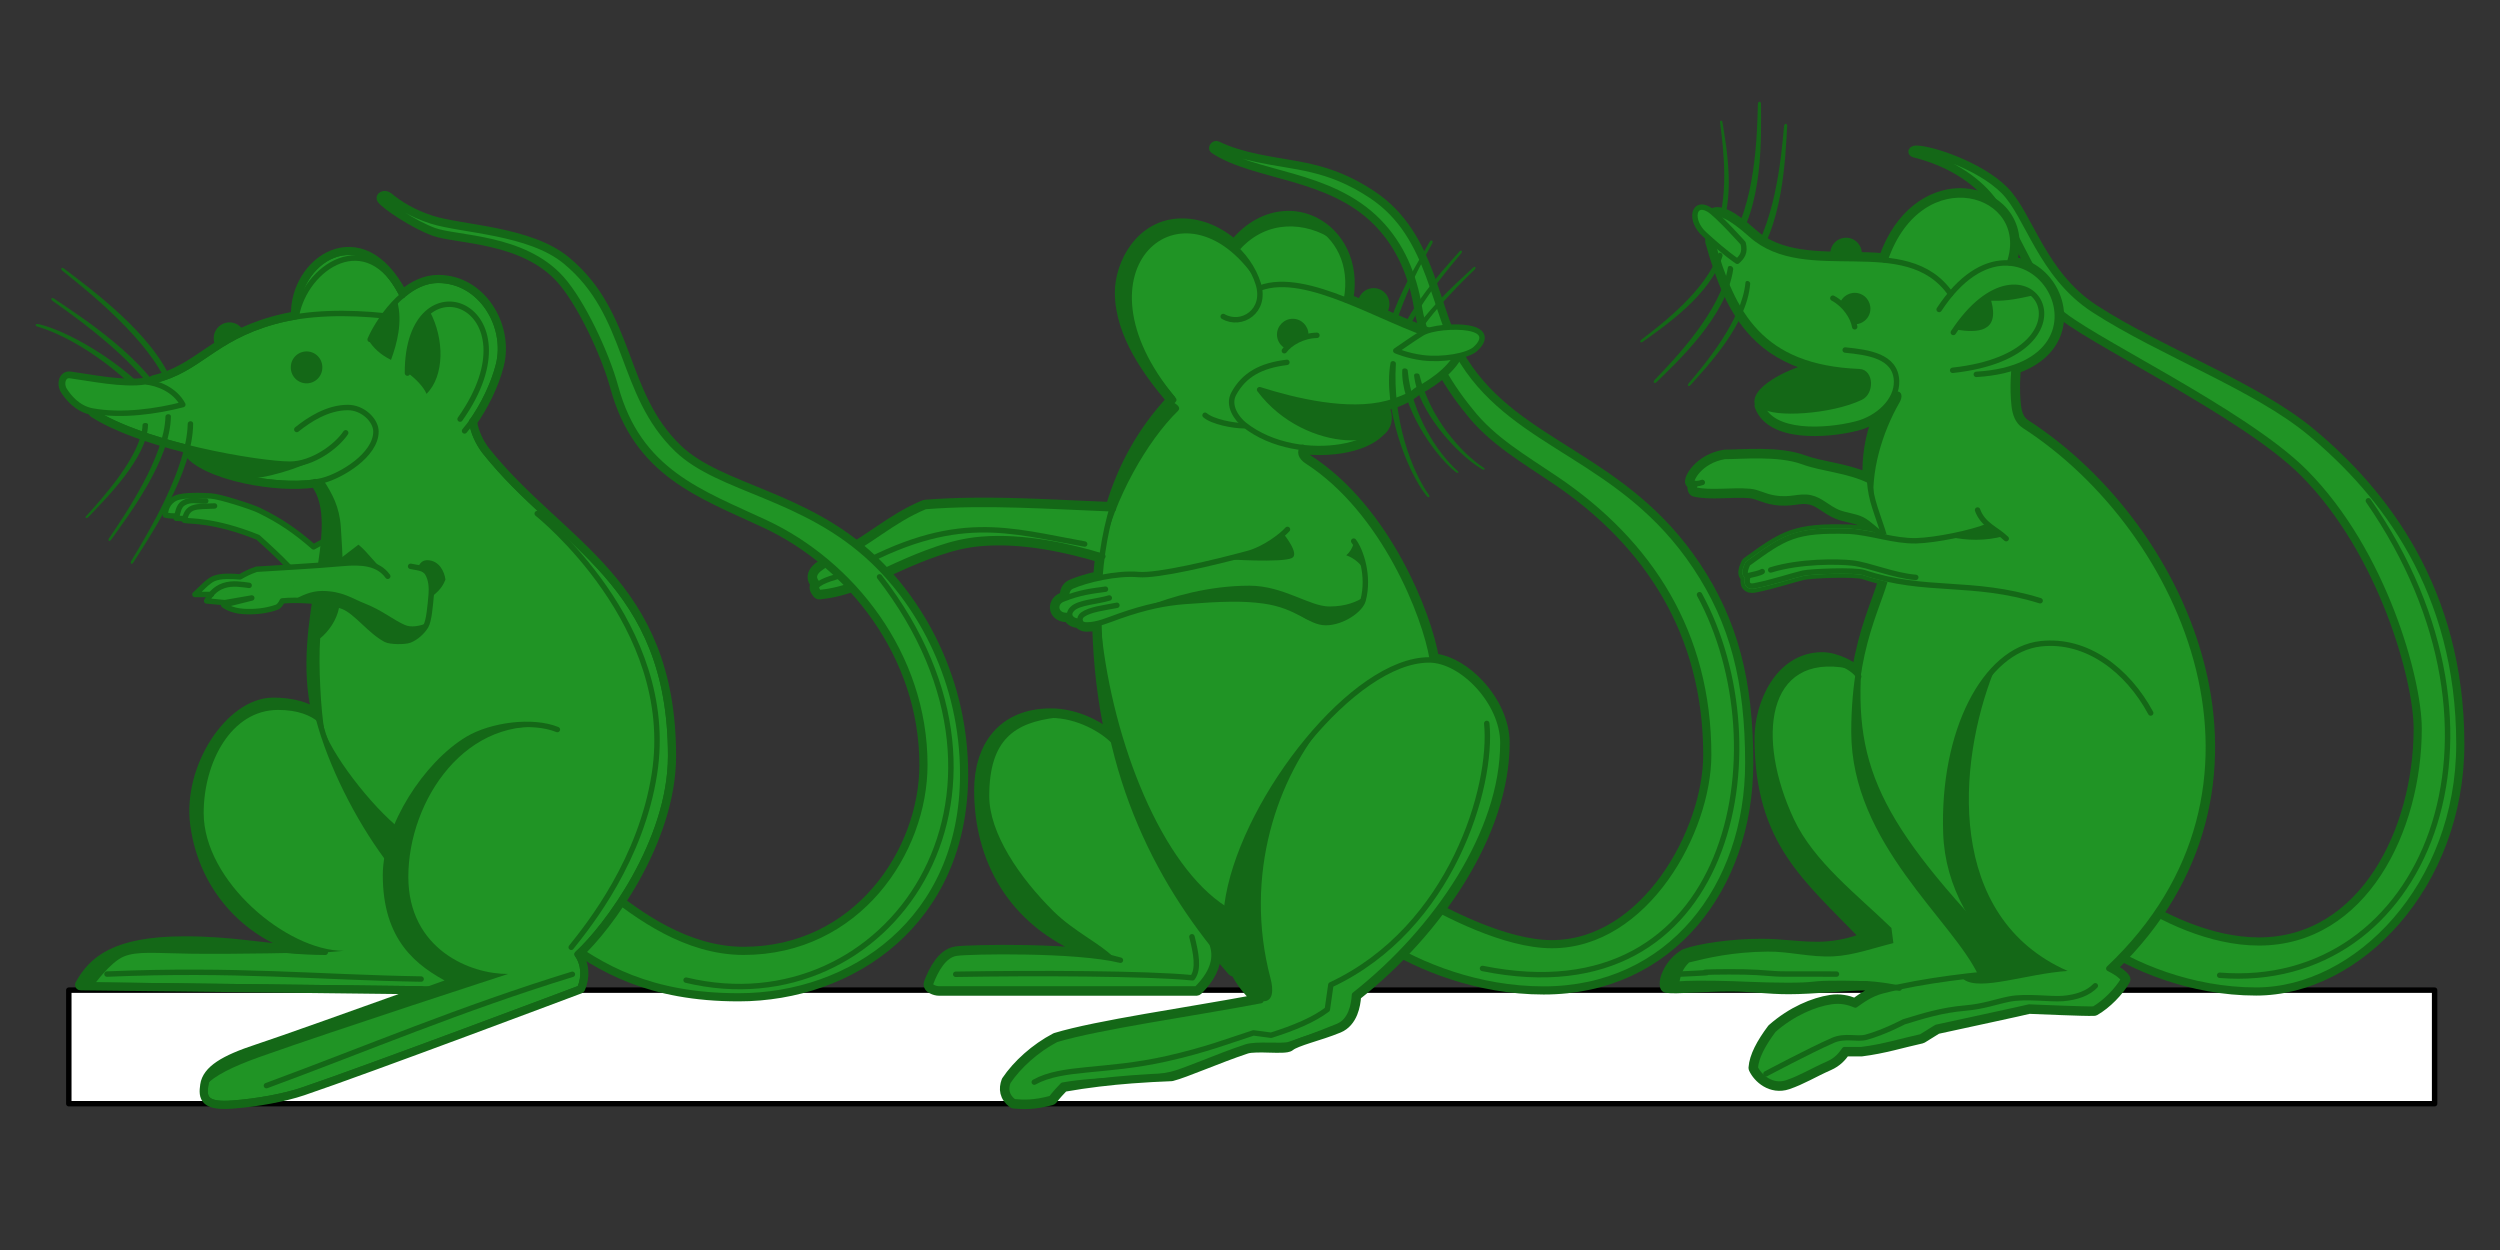 <?xml version="1.0" encoding="UTF-8" standalone="no"?>
<!-- Created with Inkscape (http://www.inkscape.org/) -->
<svg
   xmlns:dc="http://purl.org/dc/elements/1.1/"
   xmlns:cc="http://web.resource.org/cc/"
   xmlns:rdf="http://www.w3.org/1999/02/22-rdf-syntax-ns#"
   xmlns:svg="http://www.w3.org/2000/svg"
   xmlns="http://www.w3.org/2000/svg"
   xmlns:sodipodi="http://sodipodi.sourceforge.net/DTD/sodipodi-0.dtd"
   xmlns:inkscape="http://www.inkscape.org/namespaces/inkscape"
   id="svg2"
   sodipodi:version="0.32"
   inkscape:version="0.45.1"
   width="920"
   height="460"
   version="1.0"
   sodipodi:docbase="C:\Documents and Settings\Flanker\Desktop"
   sodipodi:docname="three mice2.svg"
   inkscape:output_extension="org.inkscape.output.svg.inkscape">
  <rect width="100%" height="100%" fill="#333333" stroke="none"/>
  <defs
     id="defs5" />
  <sodipodi:namedview
     inkscape:window-height="1005"
     inkscape:window-width="1280"
     inkscape:pageshadow="2"
     inkscape:pageopacity="0.0"
     guidetolerance="10.0"
     gridtolerance="10.0"
     objecttolerance="10.0"
     borderopacity="1.0"
     bordercolor="#666666"
     pagecolor="#ffffff"
     id="base"
     inkscape:zoom="1.0050378"
     inkscape:cx="516.14615"
     inkscape:cy="275.42899"
     inkscape:window-x="0"
     inkscape:window-y="0"
     inkscape:current-layer="svg2"
     showguides="true"
     inkscape:guide-bbox="true"
     inkscape:showpageshadow="false"
     width="920px"
     height="460px" />
  <rect
     style="fill:#ffffff;fill-opacity:1;stroke:#000000;stroke-width:2;stroke-linecap:round;stroke-linejoin:round;stroke-miterlimit:4;stroke-dasharray:none;stroke-opacity:1"
     id="rect5223"
     width="870.614"
     height="41.789"
     x="25.322"
     y="364.375" />
  <g
     id="g5776">
    <path
       sodipodi:type="arc"
       style="fill:#146817;fill-opacity:1;stroke:none;stroke-width:2;stroke-linecap:butt;stroke-linejoin:miter;stroke-miterlimit:4;stroke-dasharray:none;stroke-opacity:1"
       id="path4144"
       sodipodi:cx="596.9726"
       sodipodi:cy="171.11417"
       sodipodi:rx="5.7958503"
       sodipodi:ry="5.7958503"
       d="M 602.768 171.114 A 5.796 5.796 0 1 1  591.177,171.114 A 5.796 5.796 0 1 1  602.768 171.114 z"
       transform="translate(-91.473,-59.212)" />
    <path
       sodipodi:nodetypes="cssscsssssssssscc"
       id="path5495"
       d="M 521.821,330.048 C 531.769,335.78 553.848,347.46 571.073,347.46 C 605.393,347.46 628.284,305.73 628.284,277.811 C 628.284,233.246 606.904,200.088 572.565,176.82 C 561.029,169.003 549.08,162.164 540.725,151.447 C 532.13,140.981 524.14,127.155 521.821,113.14 C 519.868,101.339 515.401,90.457 506.896,81.798 C 489.236,63.821 461.73,65.056 446.702,55.024 C 445.899,54.488 447.02,52.987 447.943,53.441 C 452.164,55.515 457.118,56.984 462.619,58.167 C 476.769,61.212 488.691,60.86 504.906,71.6 C 527.861,86.803 527.497,115.319 538.736,133.04 C 558.689,164.504 597.397,167.801 624.362,208.292 C 638.047,228.841 643.71,250.553 643.71,280.759 C 643.71,326.521 614.751,364.483 568.077,364.483 C 543.707,364.483 522.317,355.61 508.978,347.246 L 521.821,330.048 z "
       style="color:#000000;fill:#209425;fill-opacity:1;fill-rule:evenodd;stroke:#146817;stroke-width:3;stroke-linecap:round;stroke-linejoin:round;marker:none;marker-start:none;marker-mid:none;marker-end:none;stroke-miterlimit:4;stroke-dasharray:none;stroke-dashoffset:0;stroke-opacity:1;visibility:visible;display:inline;overflow:visible;enable-background:accumulate" />
    <path
       style="color:#000000;fill:#146817;fill-opacity:1;fill-rule:evenodd;stroke:none;stroke-width:2;stroke-linecap:round;stroke-linejoin:round;marker:none;stroke-miterlimit:4;stroke-dasharray:none;stroke-dashoffset:0;stroke-opacity:1;visibility:visible;display:inline;overflow:visible;enable-background:accumulate"
       d="M 527.075,89.562 C 521.728,99.216 509.355,121.866 511.049,138.548 C 511.116,139.069 510.691,139.475 510.098,139.453 C 509.506,139.431 508.972,138.99 508.904,138.469 C 506.794,120.26 520.581,98.484 526.119,88.991 C 526.732,87.941 527.563,88.681 527.075,89.562 z "
       id="path5365"
       sodipodi:nodetypes="ccscss" />
    <path
       sodipodi:nodetypes="ccscss"
       id="path5487"
       d="M 537.736,93.225 C 531.158,100.996 515.868,119.257 513.622,134.431 C 513.564,134.908 513.12,135.202 512.631,135.088 C 512.142,134.974 511.792,134.495 511.851,134.018 C 514.084,117.414 530.362,100.159 537.064,92.563 C 537.806,91.722 538.336,92.516 537.736,93.225 z "
       style="color:#000000;fill:#146817;fill-opacity:1;fill-rule:evenodd;stroke:none;stroke-width:2;stroke-linecap:round;stroke-linejoin:round;marker:none;stroke-miterlimit:4;stroke-dasharray:none;stroke-dashoffset:0;stroke-opacity:1;visibility:visible;display:inline;overflow:visible;enable-background:accumulate" />
    <path
       style="color:#000000;fill:#146817;fill-opacity:1;fill-rule:evenodd;stroke:none;stroke-width:2;stroke-linecap:round;stroke-linejoin:round;marker:none;stroke-miterlimit:4;stroke-dasharray:none;stroke-dashoffset:0;stroke-opacity:1;visibility:visible;display:inline;overflow:visible;enable-background:accumulate"
       d="M 542.681,99.201 C 535.512,106.125 518.829,122.409 515.077,136.787 C 514.971,137.24 514.511,137.486 514.05,137.337 C 513.589,137.188 513.301,136.7 513.407,136.247 C 517.296,120.495 534.83,105.257 542.1,98.511 C 542.905,97.764 543.335,98.57 542.681,99.201 z "
       id="path5489"
       sodipodi:nodetypes="ccscss" />
    <path
       id="path5312"
       d="M 474.143,79.094 C 473.653,79.093 473.167,79.124 472.674,79.157 C 466.289,79.579 459.63,82.816 454.111,89.532 C 448.81,84.927 442.07,81.875 434.955,81.875 C 427.195,81.875 421.321,85.732 417.486,90.844 C 413.652,95.957 411.768,102.314 411.768,107.657 C 411.767,123.56 423.126,138.184 430.643,147.125 C 419.952,158.688 412.79,171.853 408.486,186.219 C 391.525,185.549 374.433,184.441 357.58,184.657 C 351.821,184.73 346.116,184.953 340.424,185.407 C 340.317,185.411 340.211,185.432 340.111,185.469 C 327.212,190.804 319.388,199.111 305.549,205.782 C 303.011,207.005 300.852,208.224 299.611,209.844 C 298.991,210.654 298.596,211.66 298.705,212.688 C 298.792,213.508 299.181,214.286 299.799,215.032 C 299.79,215.044 299.776,215.051 299.768,215.063 C 299.423,215.551 299.372,216.143 299.455,216.594 C 299.538,217.046 299.739,217.404 299.924,217.719 C 300.294,218.35 300.736,218.813 300.736,218.813 C 300.951,219.024 301.249,219.128 301.549,219.094 C 305.813,218.616 310.572,217.745 317.143,214.938 C 326.575,210.909 334.63,206.574 345.549,202.875 C 350.307,201.264 355.139,199.984 361.08,199.469 C 376.306,198.151 392.999,201.912 404.455,205.375 C 404.186,207.49 404.001,209.63 403.83,211.782 C 399.953,212.636 396.431,213.752 394.018,214.813 C 392.914,215.298 392.178,216.249 391.83,217.219 C 391.587,217.896 391.515,218.609 391.58,219.282 C 391.268,219.402 390.963,219.495 390.643,219.625 C 388.445,220.521 387.457,222.723 388.018,224.594 C 388.54,226.337 390.428,227.609 392.986,227.438 C 393.087,227.635 393.196,227.833 393.33,228 C 394.155,229.035 395.46,229.584 396.861,229.594 C 397.421,230.399 398.485,230.957 399.799,230.969 C 401.043,230.981 402.256,230.844 403.455,230.594 C 403.842,244.7 405.421,257.761 408.049,269.875 C 403.086,265.967 395.178,262.188 386.643,262.188 C 377.694,262.188 370.949,265.323 366.518,270.5 C 362.086,275.678 359.986,282.827 359.986,290.813 C 359.986,315.648 371.778,339.18 400.174,350.532 C 393.169,349.832 385.289,349.422 377.799,349.282 C 371.554,349.164 365.674,349.207 361.049,349.313 C 356.423,349.419 353.139,349.575 351.768,349.782 C 349.124,350.18 347.017,351.943 345.361,354.157 C 343.705,356.371 342.448,359.075 341.486,361.625 C 341.269,362.203 341.436,362.889 341.736,363.313 C 342.037,363.737 342.439,363.995 342.861,364.219 C 343.706,364.669 344.709,364.938 345.674,364.938 L 440.361,364.938 C 440.622,364.928 440.869,364.815 441.049,364.625 C 445.618,360.067 447.862,355.523 447.736,351.032 C 449.531,353.228 451.358,355.369 453.205,357.469 C 453.429,357.773 453.802,357.938 454.174,357.875 C 454.258,357.861 454.348,357.815 454.424,357.782 C 456.332,361.466 458.841,364.746 461.893,367.594 C 436.988,372.255 403.812,376.904 388.361,381.594 C 388.296,381.619 388.233,381.65 388.174,381.688 C 380.857,385.522 374.145,391.546 370.111,397.563 C 370.071,397.632 370.04,397.705 370.018,397.782 C 369.506,399.191 369.291,400.679 369.643,402.157 C 369.994,403.634 370.921,405.024 372.486,406.219 C 372.638,406.343 372.823,406.419 373.018,406.438 C 376.556,406.729 380.362,406.979 387.08,405.188 C 387.294,405.126 387.481,404.994 387.611,404.813 C 388.924,403.074 390.237,401.689 391.58,400.282 C 400.224,398.75 408.509,397.806 416.611,397.188 C 416.622,397.187 416.632,397.189 416.643,397.188 C 421.51,396.817 426.319,396.556 431.08,396.375 C 431.154,396.373 431.227,396.363 431.299,396.344 C 433.806,395.716 437.976,394.087 442.924,392.157 C 447.872,390.227 453.528,387.995 458.799,386.25 C 460.395,385.722 463.996,385.773 467.268,385.875 C 468.903,385.927 470.487,385.956 471.799,385.907 C 472.455,385.882 473.056,385.85 473.58,385.75 C 474.104,385.651 474.574,385.528 475.018,385.157 C 475.907,384.412 478.581,383.393 481.861,382.344 C 485.142,381.296 489.066,380.102 492.736,378.594 C 495.447,377.481 497.09,375.252 498.049,372.907 C 498.942,370.722 499.253,368.456 499.393,366.594 C 529.608,342.631 554.049,306.551 554.049,273.344 C 554.049,265.576 550.2,257.762 544.799,251.844 C 539.963,246.546 533.884,242.744 527.986,242 C 526.642,234.005 522.234,220.556 514.643,206.688 C 506.958,192.651 496.042,178.259 481.674,168.969 C 480.52,168.223 479.97,167.478 479.799,166.907 C 479.67,166.479 479.703,166.085 479.924,165.657 C 483.842,166.076 487.708,166.056 491.299,165.657 C 497.564,164.961 503.013,163.144 506.549,160.375 C 506.991,160.029 507.419,159.662 507.799,159.282 C 509.221,158.203 510.244,156.776 510.58,155.063 C 510.828,153.799 510.694,152.401 510.205,150.938 C 510.077,150.5 509.876,150.067 509.674,149.625 C 514.178,148.581 518.295,146.803 521.643,143.938 C 528.846,140.127 535.883,134.535 537.674,128.282 C 537.674,128.282 531.727,125.474 530.205,124.75 C 530.215,124.615 530.228,124.481 530.236,124.344 C 530.27,123.874 529.97,123.444 529.518,123.313 C 519.622,120.31 507.943,114.434 496.549,109.875 C 498.86,96.603 492.861,85.947 483.893,81.438 C 480.896,79.932 477.57,79.1 474.143,79.094 z "
       style="color:#000000;fill:#209425;fill-opacity:1;fill-rule:evenodd;stroke:#146817;stroke-width:3;stroke-linecap:round;stroke-linejoin:round;marker:none;stroke-miterlimit:4;stroke-dasharray:none;stroke-dashoffset:0;stroke-opacity:1;visibility:visible;display:inline;overflow:visible;enable-background:accumulate" />
    <path
       style="color:#000000;fill:none;fill-opacity:1;fill-rule:evenodd;stroke:#146817;stroke-width:2;stroke-linecap:round;stroke-linejoin:round;marker:none;marker-start:none;marker-mid:none;marker-end:none;stroke-miterlimit:4;stroke-dasharray:none;stroke-dashoffset:0;stroke-opacity:1;visibility:visible;display:inline;overflow:visible;enable-background:accumulate"
       d="M 508.678,149.81 C 516.148,165.066 480.816,166.517 463.532,143.404 C 476.516,147.517 496.08,152.224 510.497,148.422 C 519.582,146.026 534.891,137.966 537.661,128.295 C 537.661,128.295 529.225,124.285 529.225,124.285 C 508.573,118.017 480.96,99.651 463.73,105.98"
       id="path3190"
       sodipodi:nodetypes="ccsscs" />
    <path
       id="path5170"
       d="M 474.611,80.094 C 467.846,79.921 460.589,83.056 454.611,90.532 L 454.955,91 L 456.393,91.688 C 466.153,80.93 480.267,81.349 490.83,88.407 C 486.824,83.315 480.948,80.257 474.611,80.094 z "
       style="color:#000000;fill:#146817;fill-opacity:1;fill-rule:evenodd;stroke:none;stroke-width:0.6;stroke-linecap:round;stroke-linejoin:round;marker:none;marker-start:none;marker-mid:none;marker-end:none;stroke-miterlimit:4;stroke-dasharray:none;stroke-dashoffset:0;stroke-opacity:1;visibility:visible;display:inline;overflow:visible;enable-background:accumulate" />
    <path
       sodipodi:nodetypes="cscccc"
       id="path5175"
       d="M 434.955,82.875 C 420.089,82.875 412.768,97.449 412.768,107.657 C 412.767,122.783 423.543,137.052 431.018,146 L 432.548,146.292 C 393.175,99.136 435.508,63.278 462.169,102.902 C 458.266,92.127 447.31,82.875 434.955,82.875 z "
       style="color:#000000;fill:#146817;fill-opacity:1;fill-rule:evenodd;stroke:none;stroke-width:0.6;stroke-linecap:round;stroke-linejoin:round;marker:none;marker-start:none;marker-mid:none;marker-end:none;stroke-miterlimit:4;stroke-dasharray:none;stroke-dashoffset:0;stroke-opacity:1;visibility:visible;display:inline;overflow:visible;enable-background:accumulate" />
    <path
       id="path3171"
       d="M 475.736,117.313 C 472.537,117.313 469.924,119.926 469.924,123.125 C 469.924,125.425 471.294,127.408 473.236,128.344 C 475.007,126.364 478.017,124.548 481.486,123.782 C 481.511,123.566 481.518,123.347 481.518,123.125 C 481.518,119.926 478.936,117.313 475.736,117.313 z "
       style="fill:#146817;fill-opacity:1;stroke:none;stroke-width:2;stroke-linecap:butt;stroke-linejoin:miter;stroke-miterlimit:4;stroke-dasharray:none;stroke-opacity:1" />
    <path
       sodipodi:nodetypes="cc"
       id="path3173"
       d="M 484.624,123.397 C 479.475,123.488 474.692,126.242 472.638,129.067"
       style="color:#000000;fill:none;fill-opacity:1;fill-rule:evenodd;stroke:#146817;stroke-width:2;stroke-linecap:round;stroke-linejoin:round;marker:none;marker-start:none;marker-mid:none;marker-end:none;stroke-miterlimit:4;stroke-dasharray:none;stroke-dashoffset:0;stroke-opacity:1;visibility:visible;display:inline;overflow:visible;enable-background:accumulate" />
    <path
       sodipodi:nodetypes="csc"
       id="path2205"
       d="M 479.398,164.62 C 478.167,166.245 478.564,168.142 481.124,169.797 C 509.456,188.114 524.557,226.939 527.068,242.488"
       style="color:#000000;fill:none;fill-opacity:1;fill-rule:evenodd;stroke:#146817;stroke-width:2;stroke-linecap:round;stroke-linejoin:round;marker:none;marker-start:none;marker-mid:none;marker-end:none;stroke-miterlimit:4;stroke-dasharray:none;stroke-dashoffset:0;stroke-opacity:1;visibility:visible;display:inline;overflow:visible;enable-background:accumulate" />
    <path
       sodipodi:nodetypes="csscssccc"
       id="path3179"
       d="M 410.159,273.117 C 406.066,268.724 396.711,263.195 386.648,263.195 C 369.209,263.195 360.98,275.183 360.98,290.804 C 360.98,318.519 375.61,344.416 412.316,353.357 C 395.984,349.333 356.705,350.049 351.92,350.769 C 347.348,351.457 344.313,356.987 342.429,361.985 C 342.033,363.038 344.119,363.927 345.665,363.927 L 440.357,363.927 C 446.007,358.289 447.856,353.025 446.181,347.749"
       style="color:#000000;fill:none;fill-opacity:1;fill-rule:evenodd;stroke:#146817;stroke-width:2;stroke-linecap:round;stroke-linejoin:round;marker:none;marker-start:none;marker-mid:none;marker-end:none;stroke-miterlimit:4;stroke-dasharray:none;stroke-dashoffset:0;stroke-opacity:1;visibility:visible;display:inline;overflow:visible;enable-background:accumulate" />
    <path
       sodipodi:nodetypes="csssc"
       id="path2207"
       d="M 473.79,194.818 C 471.484,197.401 465.152,202.091 459.338,203.662 C 446.753,207.063 425.943,212.037 419.003,211.427 C 410.864,210.713 399.702,213.416 394.413,215.741 C 392.764,216.466 392.297,218.473 392.687,219.839"
       style="color:#000000;fill:none;fill-opacity:1;fill-rule:evenodd;stroke:#146817;stroke-width:2;stroke-linecap:round;stroke-linejoin:round;marker:none;marker-start:none;marker-mid:none;marker-end:none;stroke-miterlimit:4;stroke-dasharray:none;stroke-dashoffset:0;stroke-opacity:1;visibility:visible;display:inline;overflow:visible;enable-background:accumulate" />
    <path
       sodipodi:nodetypes="csc"
       id="path2209"
       d="M 406.816,216.82 C 401.965,217.5 397.428,217.927 391.016,220.54 C 387.442,221.997 388.376,227.159 393.388,226.418"
       style="color:#000000;fill:none;fill-opacity:1;fill-rule:evenodd;stroke:#146817;stroke-width:2;stroke-linecap:round;stroke-linejoin:round;marker:none;marker-start:none;marker-mid:none;marker-end:none;stroke-miterlimit:4;stroke-dasharray:none;stroke-dashoffset:0;stroke-opacity:1;visibility:visible;display:inline;overflow:visible;enable-background:accumulate" />
    <path
       sodipodi:nodetypes="csc"
       id="path2211"
       d="M 408.218,220.055 C 403.736,221.409 396.986,221.665 394.629,224.046 C 392.136,226.563 394.794,228.884 397.433,228.575"
       style="color:#000000;fill:none;fill-opacity:1;fill-rule:evenodd;stroke:#146817;stroke-width:2;stroke-linecap:round;stroke-linejoin:round;marker:none;marker-start:none;marker-mid:none;marker-end:none;stroke-miterlimit:4;stroke-dasharray:none;stroke-dashoffset:0;stroke-opacity:1;visibility:visible;display:inline;overflow:visible;enable-background:accumulate" />
    <path
       sodipodi:nodetypes="csssssssc"
       id="path2213"
       d="M 411.022,222.751 C 406.212,223.701 401.141,224.235 398.403,226.203 C 396.889,227.291 396.914,229.951 399.805,229.977 C 403.831,230.014 407.754,228.196 411.885,226.742 C 421.689,223.289 428.955,221.885 435.827,221.349 C 449.17,220.309 457.391,220.032 465.162,221.134 C 477.768,222.92 481.875,229.114 487.885,229.114 C 493.907,229.114 500.66,224.484 501.615,220.918 C 504.054,211.818 500.645,202.354 498.164,199.132"
       style="color:#000000;fill:none;fill-opacity:1;fill-rule:evenodd;stroke:#146817;stroke-width:2;stroke-linecap:round;stroke-linejoin:round;marker:none;marker-start:none;marker-mid:none;marker-end:none;stroke-miterlimit:4;stroke-dasharray:none;stroke-dashoffset:0;stroke-opacity:1;visibility:visible;display:inline;overflow:visible;enable-background:accumulate" />
    <path
       id="path3186"
       d="M 459.768,215.532 C 444.733,215.532 430.78,219.668 422.455,223.063 L 422.799,223.469 C 427.568,222.306 431.776,221.66 435.83,221.344 C 449.173,220.303 457.402,220.024 465.174,221.125 C 477.78,222.912 478.519,229.125 486.518,229.125 C 492.54,229.125 500.656,224.472 501.611,220.907 C 501.718,220.507 501.807,220.12 501.893,219.719 C 499.495,221.343 495.408,223.188 489.231,223.188 C 481.891,223.188 472.292,215.532 459.768,215.532 z "
       style="color:#000000;fill:#146817;fill-opacity:1;fill-rule:evenodd;stroke:none;stroke-width:0.6;stroke-linecap:round;stroke-linejoin:round;marker:none;marker-start:none;marker-mid:none;marker-end:none;stroke-miterlimit:4;stroke-dasharray:none;stroke-dashoffset:0;stroke-opacity:1;visibility:visible;display:inline;overflow:visible;enable-background:accumulate"
       sodipodi:nodetypes="cccsssscsc" />
    <path
       id="path3191"
       d="M 472.236,196.313 C 469.294,198.925 464.151,202.354 459.33,203.657 C 456.944,204.301 454.219,205.01 451.393,205.719 L 451.361,205.813 C 451.361,205.813 471.616,207.15 475.393,205.375 C 478.391,203.966 472.704,196.886 472.236,196.313 z "
       style="color:#000000;fill:#146817;fill-opacity:1;fill-rule:evenodd;stroke:none;stroke-width:0.6;stroke-linecap:round;stroke-linejoin:round;marker:none;marker-start:none;marker-mid:none;marker-end:none;stroke-miterlimit:4;stroke-dasharray:none;stroke-dashoffset:0;stroke-opacity:1;visibility:visible;display:inline;overflow:visible;enable-background:accumulate" />
    <path
       id="path3196"
       d="M 498.143,200 C 497.617,201.741 496.763,203.213 495.424,204.344 C 498.607,205.481 500.923,207.774 502.049,209.813 L 502.08,209.813 C 501.444,205.661 500.068,202.13 498.768,200.032 L 498.143,200 z "
       style="color:#000000;fill:#146817;fill-opacity:1;fill-rule:evenodd;stroke:none;stroke-width:0.6;stroke-linecap:round;stroke-linejoin:round;marker:none;marker-start:none;marker-mid:none;marker-end:none;stroke-miterlimit:4;stroke-dasharray:none;stroke-dashoffset:0;stroke-opacity:1;visibility:visible;display:inline;overflow:visible;enable-background:accumulate" />
    <path
       sodipodi:nodetypes="csssccccccsszsc"
       id="path2214"
       d="M 498.459,366.087 C 528.645,342.267 553.062,306.183 553.062,273.353 C 553.062,258.488 538.094,242.848 525.913,242.848 C 498.202,242.848 458.866,292.993 452.093,329.634 C 448.982,346.529 453.715,359.608 463.989,368.222 C 438.874,373.001 404.247,377.822 388.643,382.559 C 381.488,386.309 374.869,392.271 370.951,398.116 C 370.018,400.686 370.239,403.264 373.086,405.437 C 376.616,405.728 380.205,405.979 386.813,404.217 C 388.237,402.331 389.66,400.824 391.084,399.336 C 405.115,396.829 418.528,398.181 431.044,395.371 C 435.784,394.307 447.884,388.818 458.498,385.304 C 462.437,384 471.58,385.233 474.361,384.389 C 477.207,383.526 485.144,380.642 492.358,377.678 C 497.184,375.696 498.226,369.812 498.459,366.087 z "
       style="color:#000000;fill:none;fill-opacity:1;fill-rule:evenodd;stroke:#146817;stroke-width:2;stroke-linecap:round;stroke-linejoin:round;marker:none;marker-start:none;marker-mid:none;marker-end:none;stroke-miterlimit:4;stroke-dasharray:none;stroke-dashoffset:0;stroke-opacity:1;visibility:visible;display:inline;overflow:visible;enable-background:accumulate" />
    <path
       sodipodi:nodetypes="cssc"
       d="M 473.575,133.344 C 463.972,134.526 457.834,137.905 454.034,144.856 C 451.588,149.329 455.288,154.231 457.922,156.315 C 478.189,172.344 515.651,164.051 508.678,149.81"
       style="color:#000000;fill:none;fill-opacity:1;fill-rule:evenodd;stroke:#146817;stroke-width:2;stroke-linecap:round;stroke-linejoin:round;marker:none;marker-start:none;marker-mid:none;marker-end:none;stroke-miterlimit:4;stroke-dashoffset:0;stroke-opacity:1;visibility:visible;display:inline;overflow:visible;enable-background:accumulate"
       id="path3188" />
    <path
       id="path4168"
       d="M 488.455,264.719 L 488.08,264.75 C 470.89,282.666 456.004,308.399 452.08,329.625 C 448.972,346.511 453.693,359.605 463.955,368.219 C 463.961,368.224 463.98,368.214 463.986,368.219 L 464.736,368.469 C 468.635,368.629 468.651,364.2 467.549,360.032 C 457.45,321.833 470.217,285.817 488.455,264.719 z "
       style="color:#000000;fill:#146817;fill-opacity:1;fill-rule:evenodd;stroke:none;stroke-width:0.6;stroke-linecap:round;stroke-linejoin:round;marker:none;marker-start:none;marker-mid:none;marker-end:none;stroke-miterlimit:4;stroke-dasharray:none;stroke-dashoffset:0;stroke-opacity:1;visibility:visible;display:inline;overflow:visible;enable-background:accumulate" />
    <path
       sodipodi:nodetypes="cccccsc"
       id="path4177"
       d="M 547.128,266.215 C 549.442,289.299 534.303,341.53 489.752,362.417 C 489.321,365.436 488.889,368.456 488.458,371.476 C 483.471,375.278 476.179,378.312 467.751,380.967 L 461.28,380.104 C 452.707,382.854 443.745,386.37 429.356,389.595 C 406.509,394.714 391.004,392.42 380.608,398.223"
       style="color:#000000;fill:none;fill-opacity:1;fill-rule:evenodd;stroke:#146817;stroke-width:2;stroke-linecap:round;stroke-linejoin:round;marker:none;marker-start:none;marker-mid:none;marker-end:none;stroke-miterlimit:4;stroke-dasharray:none;stroke-dashoffset:0;stroke-opacity:1;visibility:visible;display:inline;overflow:visible;enable-background:accumulate" />
    <path
       sodipodi:nodetypes="csccsscc"
       id="path4179"
       d="M 386.549,263.188 C 369.176,263.232 360.986,275.22 360.986,290.813 C 360.986,316.666 373.731,340.942 405.236,351.344 L 409.518,352.063 C 405.308,347.541 395.078,342.653 387.762,335.419 C 375.094,322.895 364.049,306.572 364.049,292.969 C 364.049,272.04 373.439,265.916 388.799,264.063 L 386.549,263.188 z "
       style="color:#000000;fill:#146817;fill-opacity:1;fill-rule:evenodd;stroke:none;stroke-width:0.6;stroke-linecap:round;stroke-linejoin:round;marker:none;marker-start:none;marker-mid:none;marker-end:none;stroke-miterlimit:4;stroke-dasharray:none;stroke-dashoffset:0;stroke-opacity:1;visibility:visible;display:inline;overflow:visible;enable-background:accumulate" />
    <path
       sodipodi:nodetypes="ccc"
       id="path4184"
       d="M 351.704,358.534 C 380.752,358.06 421.879,358.146 438.847,359.828 C 441.276,356.581 440.17,350.81 438.631,344.729"
       style="color:#000000;fill:none;fill-opacity:1;fill-rule:evenodd;stroke:#146817;stroke-width:2;stroke-linecap:round;stroke-linejoin:round;marker:none;marker-start:none;marker-mid:none;marker-end:none;stroke-miterlimit:4;stroke-dasharray:none;stroke-dashoffset:0;stroke-opacity:1;visibility:visible;display:inline;overflow:visible;enable-background:accumulate" />
    <path
       sodipodi:nodetypes="ccsccccccc"
       id="path4163"
       d="M 431.361,147.782 C 416.685,163.654 408.717,182.563 405.736,203.532 C 409.859,183.56 422.377,162.05 433.455,151.25 C 434.749,149.989 433.232,148.867 431.361,147.782 z M 404.532,233.783 C 406.805,288.748 428.038,327.333 453.955,356.813 L 454.486,342.188 L 451.361,333.719 C 427.529,318.671 409.566,273.201 405.286,232.388 C 405.286,232.388 404.532,233.783 404.532,233.783 z "
       style="color:#000000;fill:#146817;fill-opacity:1;fill-rule:evenodd;stroke:none;stroke-width:0.6;stroke-linecap:round;stroke-linejoin:round;marker:none;marker-start:none;marker-mid:none;marker-end:none;stroke-miterlimit:4;stroke-dasharray:none;stroke-dashoffset:0;stroke-opacity:1;visibility:visible;display:inline;overflow:visible;enable-background:accumulate" />
    <path
       sodipodi:nodetypes="ccsc"
       id="path4186"
       d="M 409.728,187.269 C 386.528,186.384 363.149,184.598 340.488,186.406 C 327.798,191.655 319.973,199.936 305.976,206.682 C 300.996,209.082 297.728,211.635 301.015,214.878"
       style="color:#000000;fill:none;fill-opacity:1;fill-rule:evenodd;stroke:#146817;stroke-width:2;stroke-linecap:round;stroke-linejoin:round;marker:none;marker-start:none;marker-mid:none;marker-end:none;stroke-miterlimit:4;stroke-dasharray:none;stroke-dashoffset:0;stroke-opacity:1;visibility:visible;display:inline;overflow:visible;enable-background:accumulate" />
    <path
       sodipodi:nodetypes="cscsssc"
       id="path4188"
       d="M 309.212,211.859 C 309.212,211.859 302.021,213.597 300.584,215.633 C 299.937,216.55 301.447,218.114 301.447,218.114 C 305.658,217.642 310.28,216.784 316.761,214.016 C 326.144,210.007 334.232,205.663 345.233,201.936 C 350.034,200.31 354.943,199.008 360.98,198.485 C 376.905,197.106 394.312,201.174 405.845,204.74"
       style="color:#000000;fill:none;fill-opacity:1;fill-rule:evenodd;stroke:#146817;stroke-width:2;stroke-linecap:round;stroke-linejoin:round;marker:none;marker-start:none;marker-mid:none;marker-end:none;stroke-miterlimit:4;stroke-dasharray:none;stroke-dashoffset:0;stroke-opacity:1;visibility:visible;display:inline;overflow:visible;enable-background:accumulate" />
    <path
       sodipodi:nodetypes="cc"
       id="path4190"
       d="M 312.879,209.917 C 351.841,187.976 371.431,195.275 399.158,200.211"
       style="color:#000000;fill:none;fill-opacity:1;fill-rule:evenodd;stroke:#146817;stroke-width:2;stroke-linecap:round;stroke-linejoin:round;marker:none;marker-start:none;marker-mid:none;marker-end:none;stroke-miterlimit:4;stroke-dasharray:none;stroke-dashoffset:0;stroke-opacity:1;visibility:visible;display:inline;overflow:visible;enable-background:accumulate" />
    <path
       sodipodi:nodetypes="cssssc"
       id="path4192"
       d="M 513.646,129.063 C 517.335,126.568 519.492,124.995 523.17,122.691 C 526.672,120.497 535.501,119.882 540.333,120.726 C 547.282,121.939 545.983,125.71 542.913,128.442 C 540.092,130.952 530.966,132.57 523.591,131.656 C 517.899,130.95 513.646,129.063 513.646,129.063 z "
       style="color:#000000;fill:#209425;fill-opacity:1;fill-rule:evenodd;stroke:#146817;stroke-width:2;stroke-linecap:round;stroke-linejoin:round;marker:none;marker-start:none;marker-mid:none;marker-end:none;stroke-miterlimit:4;stroke-dasharray:none;stroke-dashoffset:0;stroke-opacity:1;visibility:visible;display:inline;overflow:visible;enable-background:accumulate" />
    <path
       sodipodi:nodetypes="cc"
       id="path5168"
       d="M 454.41,90.753 C 471.901,68.517 500.629,83.944 495.454,110.404"
       style="color:#000000;fill:none;fill-opacity:1;fill-rule:evenodd;stroke:#146817;stroke-width:2;stroke-linecap:round;stroke-linejoin:round;marker:none;marker-start:none;marker-mid:none;marker-end:none;stroke-miterlimit:4;stroke-dasharray:none;stroke-dashoffset:0;stroke-opacity:1;visibility:visible;display:inline;overflow:visible;enable-background:accumulate" />
    <path
       sodipodi:nodetypes="ccs"
       id="path5180"
       d="M 508.678,149.81 C 516.148,165.066 480.816,166.517 463.532,143.404 C 475.834,147.301 494.043,151.731 508.185,148.952"
       style="color:#000000;fill:#146817;fill-opacity:1;fill-rule:evenodd;stroke:none;stroke-width:2;stroke-linecap:round;stroke-linejoin:round;marker:none;marker-start:none;marker-mid:none;marker-end:none;stroke-miterlimit:4;stroke-dasharray:none;stroke-dashoffset:0;stroke-opacity:1;visibility:visible;display:inline;overflow:visible;enable-background:accumulate" />
    <path
       sodipodi:nodetypes="cc"
       id="path5182"
       d="M 457.893,156.671 C 453.862,156.706 446.17,155.183 443.465,152.816"
       style="color:#000000;fill:none;fill-opacity:1;fill-rule:evenodd;stroke:#146817;stroke-width:2;stroke-linecap:round;stroke-linejoin:round;marker:none;marker-start:none;marker-mid:none;marker-end:none;stroke-miterlimit:4;stroke-dasharray:none;stroke-dashoffset:0;stroke-opacity:1;visibility:visible;display:inline;overflow:visible;enable-background:accumulate" />
    <path
       style="color:#000000;fill:#146817;fill-opacity:1;fill-rule:evenodd;stroke:none;stroke-width:2;stroke-linecap:round;stroke-linejoin:round;marker:none;stroke-miterlimit:4;stroke-dasharray:none;stroke-dashoffset:0;stroke-opacity:1;visibility:visible;display:inline;overflow:visible;enable-background:accumulate"
       d="M 546.001,172.143 C 537.44,166.478 526.192,153.642 522.384,138.032 C 522.356,137.667 521.885,137.387 521.331,137.405 C 520.777,137.423 520.351,137.733 520.378,138.097 C 521.561,150.817 535.903,167.067 545.2,172.546 C 546.202,173.136 546.786,172.662 546.001,172.143 z "
       id="path5369"
       sodipodi:nodetypes="ccscss" />
    <path
       sodipodi:nodetypes="ccscss"
       id="path5491"
       d="M 536.408,173.325 C 528.768,166.501 519.52,152.238 518.036,136.345 C 518.062,135.984 517.637,135.638 517.086,135.575 C 516.536,135.511 516.069,135.753 516.043,136.115 C 515.353,148.781 527.162,166.854 535.557,173.603 C 536.462,174.331 537.109,173.951 536.408,173.325 z "
       style="color:#000000;fill:#146817;fill-opacity:1;fill-rule:evenodd;stroke:none;stroke-width:2;stroke-linecap:round;stroke-linejoin:round;marker:none;stroke-miterlimit:4;stroke-dasharray:none;stroke-dashoffset:0;stroke-opacity:1;visibility:visible;display:inline;overflow:visible;enable-background:accumulate" />
    <path
       style="color:#000000;fill:#146817;fill-opacity:1;fill-rule:evenodd;stroke:none;stroke-width:2;stroke-linecap:round;stroke-linejoin:round;marker:none;stroke-miterlimit:4;stroke-dasharray:none;stroke-dashoffset:0;stroke-opacity:1;visibility:visible;display:inline;overflow:visible;enable-background:accumulate"
       d="M 525.819,182.1 C 519.306,172.961 512.448,154.257 513.676,133.939 C 513.764,133.48 513.396,133.015 512.853,132.901 C 512.311,132.788 511.799,133.068 511.711,133.527 C 508.85,149.61 517.63,173.315 524.916,182.404 C 525.701,183.383 526.416,182.939 525.819,182.1 z "
       id="path5493"
       sodipodi:nodetypes="ccscss" />
    <path
       sodipodi:nodetypes="cc"
       id="path6466"
       d="M 545.563,356.392 C 637.739,375.104 656.002,275.069 625.418,218.846"
       style="color:#000000;fill:none;fill-opacity:1;fill-rule:evenodd;stroke:#146817;stroke-width:2;stroke-linecap:round;stroke-linejoin:round;marker:none;marker-start:none;marker-mid:none;marker-end:none;stroke-miterlimit:4;stroke-dasharray:none;stroke-dashoffset:0;stroke-opacity:1;visibility:visible;display:inline;overflow:visible;enable-background:accumulate" />
    <path
       sodipodi:nodetypes="cssscccc"
       d="M 450.143,116.477 C 456.779,120.328 466.15,114.604 463.054,104.498 C 459.595,93.207 447.738,82.87 434.964,82.87 C 420.098,82.87 412.78,97.435 412.78,107.643 C 412.78,123.398 424.471,138.303 431.945,147.149 C 414.796,165.376 406.604,187.656 404.75,212.512 M 404.4,229.554 C 405.732,286.778 427.37,326.578 453.946,356.808"
       style="color:#000000;fill:none;fill-opacity:1;fill-rule:evenodd;stroke:#146817;stroke-width:2;stroke-linecap:round;stroke-linejoin:round;marker:none;marker-start:none;marker-mid:none;marker-end:none;stroke-miterlimit:4;stroke-dashoffset:0;stroke-opacity:1;visibility:visible;display:inline;overflow:visible;enable-background:accumulate"
       id="path4164" />
  </g>
  <g
     id="g5352"
     transform="translate(-118.951,-47.843)">
    <path
       id="path8323"
       d="M 190.062,229.719 C 187.442,229.774 184.811,229.98 183.219,230.781 C 179.993,232.404 179.274,235.583 179.281,237.375 C 179.281,237.651 179.505,237.875 179.781,237.875 L 183.438,238 C 183.397,238.138 183.358,238.278 183.312,238.406 C 183.263,238.558 183.282,238.714 183.375,238.844 C 183.468,238.973 183.622,239.06 183.781,239.062 L 186.344,239.062 C 186.331,239.117 186.325,239.163 186.312,239.219 C 186.285,239.356 186.323,239.512 186.406,239.625 C 186.489,239.738 186.611,239.798 186.75,239.812 C 194.967,239.56 204.372,242.246 213.625,246.031 C 217.618,249.629 221.52,253.229 224.938,256.812 C 224.974,256.85 225.016,256.882 225.062,256.906 L 233.156,261.438 C 233.316,261.517 233.507,261.505 233.656,261.406 C 233.656,261.406 233.685,260.864 233.688,260.812 C 235.005,259.978 236.315,259.16 237.625,258.375 C 239.038,257.528 241.156,245.312 241.156,245.312 L 234.344,249.094 C 234.315,249.069 234.279,249.056 234.25,249.031 C 234.253,248.974 234.281,248.406 234.281,248.406 C 227.822,242.784 222.154,238.897 214.531,235.188 C 213.004,234.444 209.374,233.192 205.688,232.062 C 202.001,230.933 198.342,229.962 196.625,229.875 C 195.264,229.806 192.683,229.663 190.062,229.719 z "
       style="color:#000000;fill:#209425;fill-opacity:1;fill-rule:evenodd;stroke:none;stroke-width:1;stroke-linecap:round;stroke-linejoin:round;marker:none;stroke-miterlimit:4;stroke-dasharray:none;stroke-dashoffset:0;stroke-opacity:1;visibility:visible;display:inline;overflow:visible;enable-background:accumulate" />
    <path
       sodipodi:nodetypes="ccccccccssscc"
       d="M 197.904,234.034 C 190.793,234.359 188.013,233.733 186.796,239.318 C 188.729,239.779 197.497,238.994 213.866,245.574 C 217.897,249.204 221.835,252.835 225.298,256.466 L 233.387,260.996 C 234.809,260.089 236.224,259.229 237.637,258.382 C 239.049,257.535 241.16,245.309 241.16,245.309 L 234.347,249.095 C 227.679,243.268 222.013,239.406 214.297,235.651 C 211.407,234.245 199.709,230.524 196.61,230.367 C 193.883,230.229 186.279,229.807 183.452,231.23 C 180.435,232.747 179.778,235.719 179.785,237.377 C 181.205,237.71 182.544,237.746 183.964,237.754"
       style="color:#000000;fill:none;fill-opacity:1;fill-rule:evenodd;stroke:#146817;stroke-width:2;stroke-linecap:round;stroke-linejoin:round;marker:none;marker-start:none;marker-mid:none;marker-end:none;stroke-miterlimit:4;stroke-dashoffset:0;stroke-opacity:1;visibility:visible;display:inline;overflow:visible;enable-background:accumulate"
       id="path6095" />
    <path
       sodipodi:type="arc"
       style="fill:#146817;fill-opacity:1;stroke:none;stroke-width:2;stroke-linecap:butt;stroke-linejoin:miter;stroke-miterlimit:4;stroke-dasharray:none;stroke-opacity:1"
       id="path4151"
       sodipodi:cx="596.9726"
       sodipodi:cy="171.11417"
       sodipodi:rx="5.7958503"
       sodipodi:ry="5.7958503"
       d="M 602.768 171.114 A 5.796 5.796 0 1 1  591.177,171.114 A 5.796 5.796 0 1 1  602.768 171.114 z"
       transform="translate(-393.566,1.25)" />
    <path
       sodipodi:nodetypes="csssssssssssssscc"
       id="path3167"
       d="M 341.955,375.189 C 353.717,384.591 371.549,397.762 392.593,397.762 C 434.246,397.762 458.787,361.256 458.787,329.28 C 458.787,288.804 431.878,255.31 400.524,240.664 C 376.761,229.565 353.62,221.96 345.006,190.332 C 341.638,177.968 332.749,159.13 325.178,150.676 C 311.4,135.293 286.784,136.199 278.506,133.136 C 270.898,130.321 260.921,123.518 259.288,121.392 C 258.264,120.059 260.463,118.864 262.033,120.172 C 265.571,123.118 270.743,126.445 277.896,128.713 C 288.964,132.222 313.92,132.612 327.313,143.66 C 351.494,163.607 347.177,192.435 368.494,212.905 C 384.053,227.847 415.163,229.746 440.485,253.781 C 458.058,270.462 473.734,298.398 473.734,332.788 C 473.734,386.929 432.492,414.845 390.762,414.845 C 358.013,414.845 339.675,404.119 324.873,392.882 L 341.955,375.189 z "
       style="color:#000000;fill:#209425;fill-opacity:1;fill-rule:evenodd;stroke:#146817;stroke-width:3;stroke-linecap:round;stroke-linejoin:round;marker:none;marker-start:none;marker-mid:none;marker-end:none;stroke-miterlimit:4;stroke-dasharray:none;stroke-dashoffset:0;stroke-opacity:1;visibility:visible;display:inline;overflow:visible;enable-background:accumulate" />
    <path
       sodipodi:nodetypes="ccscss"
       id="path4140"
       d="M 141.993,147.546 C 151.548,155.151 173.811,173.047 180.562,189.469 C 180.761,189.987 181.342,190.245 181.859,190.047 C 182.377,189.848 182.636,189.268 182.438,188.75 C 175.301,170.747 152.208,154.109 142.563,146.714 C 141.496,145.896 141.121,146.852 141.993,147.546 z "
       style="color:#000000;fill:#146817;fill-opacity:1;fill-rule:evenodd;stroke:none;stroke-width:2;stroke-linecap:round;stroke-linejoin:round;marker:none;stroke-miterlimit:4;stroke-dasharray:none;stroke-dashoffset:0;stroke-opacity:1;visibility:visible;display:inline;overflow:visible;enable-background:accumulate" />
    <path
       style="color:#000000;fill:#146817;fill-opacity:1;fill-rule:evenodd;stroke:none;stroke-width:2;stroke-linecap:round;stroke-linejoin:round;marker:none;stroke-miterlimit:4;stroke-dasharray:none;stroke-dashoffset:0;stroke-opacity:1;visibility:visible;display:inline;overflow:visible;enable-background:accumulate"
       d="M 138.398,158.64 C 148.373,165.685 171.625,182.277 179.307,198.285 C 179.534,198.79 180.129,199.015 180.634,198.787 C 181.14,198.56 181.365,197.965 181.137,197.46 C 172.981,179.895 148.973,164.607 138.92,157.777 C 137.808,157.021 137.489,157.997 138.398,158.64 z "
       id="path5115"
       sodipodi:nodetypes="ccscss" />
    <path
       sodipodi:nodetypes="ccscss"
       id="path5117"
       d="M 132.768,168.051 C 144.435,171.41 163.75,182.986 178.614,201.864 C 178.907,202.334 179.527,202.478 179.997,202.185 C 180.468,201.891 180.611,201.272 180.318,200.801 C 169.884,184.486 145.342,169.88 133.17,167.126 C 131.858,166.83 131.697,167.743 132.768,168.051 z "
       style="color:#000000;fill:#146817;fill-opacity:1;fill-rule:evenodd;stroke:none;stroke-width:2;stroke-linecap:round;stroke-linejoin:round;marker:none;stroke-miterlimit:4;stroke-dasharray:none;stroke-dashoffset:0;stroke-opacity:1;visibility:visible;display:inline;overflow:visible;enable-background:accumulate" />
    <path
       id="path8290"
       d="M 247.844,140.219 C 245.602,140.134 243.422,140.541 241.375,141.344 C 233.231,144.54 227.223,153.942 227.531,163.969 C 224.786,164.423 222.099,165.021 219.5,165.75 C 208.196,168.922 201.316,173.375 195.219,177.5 C 189.122,181.625 183.827,185.405 175.594,187.406 C 175.551,187.411 175.509,187.422 175.469,187.438 L 173.438,188.5 C 173.068,188.444 172.694,188.375 172.344,188.344 C 164.288,189.631 152.077,187.047 144.75,186.062 C 142.1,185.707 141.165,189.143 142.75,191.562 C 144.049,193.546 147.368,198.048 152.906,199.062 C 152.978,199.076 153.053,199.081 153.125,199.094 C 153.021,199.176 152.948,199.297 152.938,199.438 C 152.924,199.62 153.003,199.807 153.156,199.906 C 161.645,205.381 174.646,209.772 187.438,212.969 C 187.372,213.126 187.369,213.296 187.469,213.438 C 188.822,215.951 191.767,218.086 195.625,219.906 C 199.483,221.727 204.279,223.235 209.344,224.312 C 218.118,226.179 227.716,226.822 234.812,225.75 C 237.781,229.751 238.836,234.856 238.844,240.844 C 238.852,247.02 237.746,254.115 236.5,261.781 C 234.099,276.548 231.233,293.466 235.156,310.25 C 233.734,308.954 231.631,307.995 229.25,307.312 C 226.173,306.431 222.597,306.024 219.312,306.062 C 211.342,306.157 203.424,312.224 197.844,320.875 C 192.263,329.526 189.014,340.81 190.469,351.469 C 193.85,376.238 211.612,392.609 230.156,397.375 C 215.557,396.469 204.1,393.875 186.688,393.906 C 173.943,393.929 165.522,395.756 159.656,398.688 C 153.79,401.619 150.515,405.667 148.125,410.031 C 148.035,410.187 148.035,410.376 148.125,410.531 C 148.215,410.686 148.383,410.783 148.562,410.781 L 274.062,412.25 C 250.967,420.511 222.525,430.696 213.688,433.594 C 207.493,435.625 202.829,437.586 199.594,439.75 C 196.358,441.914 194.522,444.306 194.125,447.094 C 193.959,448.261 193.845,449.336 193.969,450.312 C 194.092,451.289 194.465,452.199 195.219,452.875 C 196.726,454.227 199.518,454.696 204.625,454.312 C 213.511,453.646 223.498,451.827 230.469,449.469 C 254.12,441.469 332.5,411.969 332.5,411.969 C 332.623,411.925 332.724,411.836 332.781,411.719 C 334.638,407.454 334.343,402.576 331.906,399.062 C 337.325,394.101 345.771,383.881 352.969,370.938 C 360.279,357.793 366.25,341.901 366.25,326.062 C 366.25,293.917 355.996,274.474 342.312,258.781 C 328.629,243.088 311.566,231.125 297.812,213.812 C 295.233,210.566 293.468,206.355 293.062,203.125 C 297.006,197.534 301.015,189.739 302.906,182.156 C 304.711,174.919 303.066,167.046 298.969,160.938 C 294.872,154.829 288.271,150.5 280.188,150.5 C 275.316,150.5 270.927,152.731 267.188,155.812 C 263.421,148.666 259.085,144.236 254.656,142 C 252.38,140.851 250.085,140.303 247.844,140.219 z "
       style="color:#000000;fill:#209425;fill-opacity:1;fill-rule:evenodd;stroke:#146817;stroke-width:3;stroke-linecap:round;stroke-linejoin:round;marker:none;stroke-miterlimit:4;stroke-dasharray:none;stroke-dashoffset:0;stroke-opacity:1;visibility:visible;display:inline;overflow:visible;enable-background:accumulate" />
    <path
       sodipodi:nodetypes="cccccc"
       id="path5101"
       d="M 238.208,316.679 C 243.255,332.436 251.677,350.284 261.344,363.375 L 263.969,366.906 L 264.031,366.906 L 268.531,354.625 C 258.145,347.52 242.4,327.794 238.208,316.679 z "
       style="color:#000000;fill:#146817;fill-opacity:1;fill-rule:evenodd;stroke:none;stroke-width:0.6;stroke-linecap:round;stroke-linejoin:round;marker:none;marker-start:none;marker-mid:none;marker-end:none;stroke-miterlimit:4;stroke-dasharray:none;stroke-dashoffset:0;stroke-opacity:1;visibility:visible;display:inline;overflow:visible;enable-background:accumulate" />
    <path
       sodipodi:nodetypes="csscscssscc"
       id="path3154"
       d="M 311.844,314.438 C 304.397,314.597 296.453,316.608 291.125,319.781 C 275.735,328.947 260.812,352.153 260.812,369.844 C 260.812,393.333 272.743,402.518 285.031,408.844 C 261.217,417.345 224.084,430.705 213.844,434.062 C 201.498,438.111 195.371,441.956 194.625,447.188 C 198.078,443.678 204.105,440.487 214.906,436.656 C 242.853,426.744 305.969,406.25 305.969,406.25 C 292.17,406.396 269.219,397.261 269.219,370.5 C 269.219,342.444 290.582,310.143 323.062,315.969 C 319.79,314.833 315.895,314.351 311.844,314.438 z "
       style="color:#000000;fill:#146817;fill-opacity:1;fill-rule:evenodd;stroke:none;stroke-width:0.6;stroke-linecap:round;stroke-linejoin:round;marker:none;marker-start:none;marker-mid:none;marker-end:none;stroke-miterlimit:4;stroke-dasharray:none;stroke-dashoffset:0;stroke-opacity:1;visibility:visible;display:inline;overflow:visible;enable-background:accumulate" />
    <path
       id="path5106"
       d="M 219.312,306.562 C 203.877,306.745 188.099,330.383 190.969,351.406 C 194.297,375.79 211.678,391.993 229.875,396.844 L 235.906,398 C 236.826,398.117 237.742,398.225 238.656,398.281 C 238.136,398.279 237.635,398.257 237.125,398.25 L 237.906,398.406 L 245.469,397.75 C 224.489,397.75 193.906,372.11 193.906,347.062 C 193.906,328.484 203.923,309.094 221.312,309.094 C 228.557,309.094 233.387,311.143 236.188,313.625 L 236.375,313.094 L 235.812,311.75 C 233.488,308.219 225.787,306.486 219.312,306.562 z "
       style="color:#000000;fill:#146817;fill-opacity:1;fill-rule:evenodd;stroke:none;stroke-width:0.6;stroke-linecap:round;stroke-linejoin:round;marker:none;marker-start:none;marker-mid:none;marker-end:none;stroke-miterlimit:4;stroke-dasharray:none;stroke-dashoffset:0;stroke-opacity:1;visibility:visible;display:inline;overflow:visible;enable-background:accumulate" />
    <path
       sodipodi:nodetypes="ccccssccc"
       id="path6080"
       d="M 186.688,394.406 C 161.293,394.452 153.285,401.66 148.562,410.281 L 153.375,410.344 L 153.562,410.25 C 153.562,410.25 159.499,402.004 164.375,399.906 C 169.383,397.751 176.298,398.651 189.375,398.812 C 206.445,399.022 232.625,398.406 232.625,398.406 L 232.281,398.125 C 216.456,397.387 204.97,394.374 186.688,394.406 z "
       style="color:#000000;fill:#146817;fill-opacity:1;fill-rule:evenodd;stroke:none;stroke-width:0.6;stroke-linecap:round;stroke-linejoin:round;marker:none;marker-start:none;marker-mid:none;marker-end:none;stroke-miterlimit:4;stroke-dasharray:none;stroke-dashoffset:0;stroke-opacity:1;visibility:visible;display:inline;overflow:visible;enable-background:accumulate" />
    <path
       sodipodi:nodetypes="ccccccc"
       id="path7077"
       d="M 189.5,212.938 L 187.906,213.219 C 190.716,218.435 201.331,222.502 209.716,223.822 C 214.577,224.611 230.239,220.017 236.003,216.252 L 231.406,217.469 C 229.372,218.159 227.265,218.477 225.125,218.562 C 219.15,218.562 204.618,216.584 189.5,212.938 z "
       style="color:#000000;fill:#146817;fill-opacity:1;fill-rule:evenodd;stroke:none;stroke-width:0.6;stroke-linecap:round;stroke-linejoin:round;marker:none;marker-start:none;marker-mid:none;marker-end:none;stroke-miterlimit:4;stroke-dasharray:none;stroke-dashoffset:0;stroke-opacity:1;visibility:visible;display:inline;overflow:visible;enable-background:accumulate" />
    <path
       sodipodi:nodetypes="ccccsscccssc"
       id="path6103"
       d="M 238.125,224.75 L 235.781,226.281 C 243.408,237.886 236.797,257.567 234.469,279.531 L 234.438,279.531 C 234.42,279.697 234.423,279.866 234.406,280.031 C 233.335,290.412 233.233,301.263 236.094,312.031 C 236.639,314.083 237.282,316.178 237.969,318.281 L 238.336,316.621 C 237.073,309.962 236.063,292.526 236.781,282.75 C 239.766,280.322 242.876,276.138 243.75,271.344 C 245.68,260.753 245.07,252.542 244.375,241.812 C 243.887,234.282 241.152,229.488 238.125,224.75 z "
       style="color:#000000;fill:#146817;fill-opacity:1;fill-rule:evenodd;stroke:none;stroke-width:0.6;stroke-linecap:round;stroke-linejoin:round;marker:none;marker-start:none;marker-mid:none;marker-end:none;stroke-miterlimit:4;stroke-dasharray:none;stroke-dashoffset:0;stroke-opacity:1;visibility:visible;display:inline;overflow:visible;enable-background:accumulate" />
    <path
       sodipodi:nodetypes="cssc"
       id="path2161"
       d="M 255.172,172.775 C 257.486,167.215 267.305,150.989 280.193,150.989 C 296.004,150.989 305.945,167.879 302.41,182.05 C 300.093,191.34 294.527,201.076 289.9,206.424"
       style="color:#000000;fill:none;fill-opacity:1;fill-rule:evenodd;stroke:#146817;stroke-width:2;stroke-linecap:round;stroke-linejoin:round;marker:none;marker-start:none;marker-mid:none;marker-end:none;stroke-miterlimit:4;stroke-dasharray:none;stroke-dashoffset:0;stroke-opacity:1;visibility:visible;display:inline;overflow:visible;enable-background:accumulate" />
    <path
       sodipodi:nodetypes="ccc"
       id="path2163"
       d="M 288.267,202.076 C 318.182,159.804 268.739,140.866 268.897,185.146 L 268.897,185.146"
       style="color:#000000;fill:none;fill-opacity:1;fill-rule:evenodd;stroke:#146817;stroke-width:2;stroke-linecap:round;stroke-linejoin:round;marker:none;marker-start:none;marker-mid:none;marker-end:none;stroke-miterlimit:4;stroke-dasharray:none;stroke-dashoffset:0;stroke-opacity:1;visibility:visible;display:inline;overflow:visible;enable-background:accumulate" />
    <path
       id="path2165"
       d="M 277.062,162.344 C 272.437,165.855 268.896,173.147 268.906,185 C 271.693,187.019 274.829,190.128 275.906,192.781 C 282.57,186.251 282.557,172.452 277.062,162.344 z "
       style="color:#000000;fill:#146817;fill-opacity:1;fill-rule:evenodd;stroke:none;stroke-width:0.6;stroke-linecap:round;stroke-linejoin:round;marker:none;marker-start:none;marker-mid:none;marker-end:none;stroke-miterlimit:4;stroke-dasharray:none;stroke-dashoffset:0;stroke-opacity:1;visibility:visible;display:inline;overflow:visible;enable-background:accumulate" />
    <path
       sodipodi:nodetypes="cc"
       id="path4112"
       d="M 267.067,156.625 C 251.842,126.863 227.285,144.351 228.021,164.098"
       style="color:#000000;fill:none;fill-opacity:1;fill-rule:evenodd;stroke:#146817;stroke-width:2;stroke-linecap:round;stroke-linejoin:round;marker:none;marker-start:none;marker-mid:none;marker-end:none;stroke-miterlimit:4;stroke-dasharray:none;stroke-dashoffset:0;stroke-opacity:1;visibility:visible;display:inline;overflow:visible;enable-background:accumulate" />
    <path
       style="color:#000000;fill:none;fill-opacity:1;fill-rule:evenodd;stroke:#146817;stroke-width:2;stroke-linecap:round;stroke-linejoin:round;marker:none;marker-start:none;marker-mid:none;marker-end:none;stroke-miterlimit:4;stroke-dasharray:none;stroke-dashoffset:0;stroke-opacity:1;visibility:visible;display:inline;overflow:visible;enable-background:accumulate"
       d="M 267.067,156.625 C 254.135,130.583 231.235,146.152 228.021,164.098"
       id="path4114"
       sodipodi:nodetypes="cc" />
    <path
       sodipodi:nodetypes="csssc"
       id="path4134"
       d="M 187.908,213.21 C 192.962,222.595 223.654,228.294 237.782,224.65 C 244.513,222.913 257.305,215.31 257.305,206.652 C 257.305,202.583 252.569,197.806 246.934,197.806 C 239.465,197.806 232.61,202.318 228.173,205.889"
       style="color:#000000;fill:none;fill-opacity:1;fill-rule:evenodd;stroke:#146817;stroke-width:2;stroke-linecap:round;stroke-linejoin:round;marker:none;marker-start:none;marker-mid:none;marker-end:none;stroke-miterlimit:4;stroke-dasharray:none;stroke-dashoffset:0;stroke-opacity:1;visibility:visible;display:inline;overflow:visible;enable-background:accumulate" />
    <path
       sodipodi:nodetypes="csccsc"
       id="path2169"
       d="M 260.813,164.098 C 246.949,162.637 232.233,162.698 219.632,166.233 C 197.157,172.539 192.359,183.844 175.706,187.892 L 153.438,199.483 C 172.233,211.605 214.386,218.656 225.651,218.656 C 233.869,218.656 242.74,212.248 246.171,207.109"
       style="color:#000000;fill:none;fill-opacity:1;fill-rule:evenodd;stroke:#146817;stroke-width:2;stroke-linecap:round;stroke-linejoin:round;marker:none;marker-start:none;marker-mid:none;marker-end:none;stroke-miterlimit:4;stroke-dasharray:none;stroke-dashoffset:0;stroke-opacity:1;visibility:visible;display:inline;overflow:visible;enable-background:accumulate" />
    <path
       sodipodi:nodetypes="csc"
       id="path2171"
       d="M 234.925,225.073 C 248.048,241.772 226.922,277.486 236.105,312.045 C 240.683,329.274 250.525,348.746 261.337,363.388"
       style="color:#000000;fill:none;fill-opacity:1;fill-rule:evenodd;stroke:#146817;stroke-width:2;stroke-linecap:round;stroke-linejoin:round;marker:none;marker-start:none;marker-mid:none;marker-end:none;stroke-miterlimit:4;stroke-dasharray:none;stroke-dashoffset:0;stroke-opacity:1;visibility:visible;display:inline;overflow:visible;enable-background:accumulate" />
    <path
       id="path8348"
       d="M 250.125,254.469 C 248.527,254.436 246.889,254.541 245.219,254.688 C 232.474,255.806 223.907,256.13 213.281,256.844 C 213.24,256.839 213.198,256.839 213.156,256.844 C 210.509,257.757 208.796,258.714 207.25,259.625 C 204.241,259.38 200.186,259.098 197.375,260.312 C 196.131,260.85 194.872,261.928 193.656,263.062 C 192.441,264.197 191.28,265.393 190.344,266.219 C 190.186,266.358 190.142,266.585 190.219,266.781 C 190.296,266.977 190.477,267.099 190.688,267.094 L 195.594,267.094 C 195.202,267.641 194.872,268.201 194.562,268.719 C 194.477,268.865 194.456,269.036 194.531,269.188 C 194.607,269.339 194.769,269.45 194.938,269.469 L 201,270.062 C 200.861,270.146 200.762,270.276 200.75,270.438 C 200.738,270.599 200.813,270.771 200.938,270.875 C 200.938,270.875 201.598,271.451 202.875,272.031 C 204.152,272.612 206.071,273.199 208.562,273.344 C 212.644,273.581 216.81,273.2 220.812,271.812 C 222.056,271.381 222.637,270.343 223.094,269.469 C 225.68,269.221 228.867,269.174 233.125,269.469 C 237.172,269.749 242.559,270.435 245.281,271.594 C 247.526,272.55 249.959,274.795 252.531,277.188 C 255.103,279.58 257.798,282.116 260.75,283.656 C 261.725,284.165 263.445,284.337 265.219,284.375 C 266.993,284.413 268.756,284.3 269.812,283.906 C 272.332,282.966 274.769,280.712 276.094,278.5 C 276.763,277.382 277.134,275.524 277.438,273.406 C 277.741,271.289 277.928,268.962 278.094,267.094 C 278.389,263.767 278.098,260.893 276.75,258.594 C 276.042,257.386 274.879,256.802 273.688,256.469 C 272.496,256.135 271.219,255.997 270.156,255.75 C 270.074,255.729 269.988,255.729 269.906,255.75 C 269.63,255.759 269.429,255.974 269.438,256.25 L 262,259.531 C 260.166,257.013 257.597,255.653 254.719,255 C 253.262,254.669 251.723,254.501 250.125,254.469 z "
       style="color:#000000;fill:#209425;fill-opacity:1;fill-rule:evenodd;stroke:none;stroke-width:1;stroke-linecap:round;stroke-linejoin:round;marker:none;stroke-miterlimit:4;stroke-dasharray:none;stroke-dashoffset:0;stroke-opacity:1;visibility:visible;display:inline;overflow:visible;enable-background:accumulate" />
    <path
       sodipodi:nodetypes="cccc"
       id="path6097"
       d="M 250.858,248.27 C 254.523,251.254 256.995,255.316 261.104,258.839 L 241.152,255.711 L 250.858,248.27 z "
       style="color:#000000;fill:#146817;fill-opacity:1;fill-rule:evenodd;stroke:none;stroke-width:0.6;stroke-linecap:round;stroke-linejoin:round;marker:none;marker-start:none;marker-mid:none;marker-end:none;stroke-miterlimit:4;stroke-dasharray:none;stroke-dashoffset:0;stroke-opacity:1;visibility:visible;display:inline;overflow:visible;enable-background:accumulate" />
    <path
       sodipodi:nodetypes="csscscc"
       id="path2173"
       d="M 235.8,311.74 C 233.475,308.208 225.802,306.477 219.327,306.554 C 203.892,306.737 188.089,330.373 190.958,351.396 C 194.821,379.695 217.628,396.981 238.65,398.283 C 219.292,398.214 207.336,394.37 186.687,394.407 C 161.293,394.452 153.279,401.648 148.557,410.269 L 277.591,411.794"
       style="color:#000000;fill:none;fill-opacity:1;fill-rule:evenodd;stroke:#146817;stroke-width:2;stroke-linecap:round;stroke-linejoin:round;marker:none;marker-start:none;marker-mid:none;marker-end:none;stroke-miterlimit:4;stroke-dasharray:none;stroke-dashoffset:0;stroke-opacity:1;visibility:visible;display:inline;overflow:visible;enable-background:accumulate" />
    <path
       sodipodi:nodetypes="cc"
       id="path2175"
       d="M 158.318,406.304 C 206.034,404.29 235.429,407.497 273.93,408.134"
       style="color:#000000;fill:none;fill-opacity:1;fill-rule:evenodd;stroke:#146817;stroke-width:2;stroke-linecap:round;stroke-linejoin:round;marker:none;marker-start:none;marker-mid:none;marker-end:none;stroke-miterlimit:4;stroke-dasharray:none;stroke-dashoffset:0;stroke-opacity:1;visibility:visible;display:inline;overflow:visible;enable-background:accumulate" />
    <path
       sodipodi:nodetypes="csscssssccssc"
       d="M 324.062,316.315 C 314.837,312.566 299.663,314.712 291.139,319.788 C 275.749,328.954 260.813,352.15 260.813,369.84 C 260.813,393.329 272.749,402.508 285.038,408.833 C 261.224,417.335 224.077,430.705 213.836,434.063 C 201.491,438.111 195.364,441.948 194.619,447.18 C 193.962,451.784 194.468,454.56 204.589,453.801 C 213.437,453.138 223.403,451.346 230.309,449.01 C 253.925,441.022 332.332,411.511 332.332,411.511 C 334.187,407.252 333.823,402.348 331.279,398.983 C 341.956,389.362 365.749,357.501 365.749,326.077 C 365.749,261.998 325.037,248.889 297.419,214.125 C 294.712,210.719 292.897,206.304 292.538,202.915"
       style="color:#000000;fill:none;fill-opacity:1;fill-rule:evenodd;stroke:#146817;stroke-width:2;stroke-linecap:round;stroke-linejoin:round;marker:none;marker-start:none;marker-mid:none;marker-end:none;stroke-miterlimit:4;stroke-dasharray:none;stroke-dashoffset:0;stroke-opacity:1;visibility:visible;display:inline;overflow:visible;enable-background:accumulate"
       id="path3141" />
    <path
       sodipodi:nodetypes="ccsssc"
       id="path2179"
       d="M 186.23,196.738 C 183.287,191.194 176.915,188.759 172.35,188.349 C 164.295,189.637 152.07,187.045 144.744,186.061 C 142.094,185.706 141.176,189.133 142.761,191.552 C 144.06,193.536 147.368,198.064 152.906,199.078 C 163.818,201.077 176.69,199.215 186.23,196.738 z "
       style="color:#000000;fill:#209425;fill-opacity:1;fill-rule:evenodd;stroke:#146817;stroke-width:2;stroke-linecap:round;stroke-linejoin:round;marker:none;marker-start:none;marker-mid:none;marker-end:none;stroke-miterlimit:4;stroke-dasharray:none;stroke-dashoffset:0;stroke-opacity:1;visibility:visible;display:inline;overflow:visible;enable-background:accumulate" />
    <path
       sodipodi:nodetypes="csc"
       id="path3152"
       d="M 329.157,396.455 C 336.059,387.827 354.858,364.238 359.786,332.608 C 368.322,277.822 316.646,236.838 316.646,236.838"
       style="color:#000000;fill:none;fill-opacity:1;fill-rule:evenodd;stroke:#146817;stroke-width:2;stroke-linecap:round;stroke-linejoin:round;marker:none;marker-start:none;marker-mid:none;marker-end:none;stroke-miterlimit:4;stroke-dasharray:none;stroke-dashoffset:0;stroke-opacity:1;visibility:visible;display:inline;overflow:visible;enable-background:accumulate" />
    <path
       sodipodi:nodetypes="ccccc"
       id="path6090"
       d="M 266.219,157.312 C 260.53,162.497 256.057,169.87 254.69,173.154 C 256.187,175.748 259.028,178.428 262.85,180.287 C 265.115,174.099 267.085,166.37 265.226,159.086 L 266.219,157.312 z "
       style="color:#000000;fill:#146817;fill-opacity:1;fill-rule:evenodd;stroke:none;stroke-width:0.6;stroke-linecap:round;stroke-linejoin:round;marker:none;marker-start:none;marker-mid:none;marker-end:none;stroke-miterlimit:4;stroke-dasharray:none;stroke-dashoffset:0;stroke-opacity:1;visibility:visible;display:inline;overflow:visible;enable-background:accumulate" />
    <path
       sodipodi:nodetypes="cscc"
       id="path6101"
       d="M 194.669,232.2 C 191.991,232.369 189.197,231.322 186.472,232.955 C 184.51,234.131 184.446,236.694 183.776,238.563 C 184.772,238.683 186.957,238.671 186.957,238.671"
       style="color:#000000;fill:none;fill-opacity:1;fill-rule:evenodd;stroke:#146817;stroke-width:2;stroke-linecap:round;stroke-linejoin:round;marker:none;marker-start:none;marker-mid:none;marker-end:none;stroke-miterlimit:4;stroke-dasharray:none;stroke-dashoffset:0;stroke-opacity:1;visibility:visible;display:inline;overflow:visible;enable-background:accumulate" />
    <path
       sodipodi:nodetypes="csccsccc"
       id="path6086"
       d="M 261.643,259.918 C 258.122,254.979 251.884,254.59 245.25,255.172 C 232.494,256.291 223.944,256.616 213.327,257.329 C 210.617,258.264 208.859,259.199 207.287,260.133 C 204.282,259.888 200.213,259.643 197.58,260.78 C 195.318,261.758 192.607,264.905 190.678,266.604 L 196.718,266.604 L 196.718,266.604"
       style="color:#000000;fill:#209425;fill-opacity:1;fill-rule:evenodd;stroke:#146817;stroke-width:2;stroke-linecap:round;stroke-linejoin:round;marker:none;marker-start:none;marker-mid:none;marker-end:none;stroke-miterlimit:4;stroke-dasharray:none;stroke-dashoffset:0;stroke-opacity:1;visibility:visible;display:inline;overflow:visible;enable-background:accumulate" />
    <path
       sodipodi:nodetypes="csccccsscsssssssc"
       id="path6088"
       d="M 210.63,263.261 C 208.065,262.946 204.566,262.242 201.247,263.369 C 197.834,264.527 196.218,266.923 194.992,268.977 L 201.679,269.624 L 211.601,267.898 L 201.247,270.487 C 201.247,270.487 203.732,272.577 208.581,272.86 C 212.611,273.094 216.733,272.711 220.66,271.35 C 221.806,270.952 222.343,269.89 222.817,268.977 C 225.467,268.71 228.8,268.674 233.171,268.977 C 237.241,269.259 242.597,269.912 245.466,271.134 C 250.223,273.16 255.272,280.226 260.996,283.213 C 262.545,284.021 267.824,284.101 269.624,283.429 C 271.994,282.544 274.405,280.353 275.664,278.252 C 276.814,276.331 277.273,270.775 277.605,267.036 C 277.895,263.765 277.583,261.009 276.311,258.839 C 275.06,256.706 272.279,256.767 270.055,256.251"
       style="color:#000000;fill:none;fill-opacity:1;fill-rule:evenodd;stroke:#146817;stroke-width:2;stroke-linecap:round;stroke-linejoin:round;marker:none;marker-start:none;marker-mid:none;marker-end:none;stroke-miterlimit:4;stroke-dasharray:none;stroke-dashoffset:0;stroke-opacity:1;visibility:visible;display:inline;overflow:visible;enable-background:accumulate" />
    <path
       id="path8353"
       d="M 275.942,253.992 C 273.722,254.116 273.242,255.989 272.317,256.992 C 272.317,256.992 275.608,258.023 276.849,260.773 C 278.089,263.523 277.286,267.992 277.286,267.992 C 279.27,266.092 281.433,264.895 282.88,261.117 C 282.475,258.125 280.603,254.203 276.411,253.992 C 276.247,253.984 276.09,253.984 275.942,253.992 z "
       style="color:#000000;fill:#146817;fill-opacity:1;fill-rule:evenodd;stroke:none;stroke-width:0.6;stroke-linecap:round;stroke-linejoin:round;marker:none;marker-start:none;marker-mid:none;marker-end:none;stroke-miterlimit:4;stroke-dasharray:none;stroke-dashoffset:0;stroke-opacity:1;visibility:visible;display:inline;overflow:visible;enable-background:accumulate" />
    <path
       id="path7091"
       d="M 237.5,265.312 C 233.319,265.312 229.785,267.058 226.906,268.75 C 228.73,268.731 230.772,268.804 233.156,268.969 C 237.227,269.251 242.6,269.903 245.469,271.125 C 250.226,273.151 255.276,280.231 261,283.219 C 262.549,284.027 267.825,284.109 269.625,283.438 C 271.995,282.553 274.398,280.351 275.656,278.25 C 275.819,277.978 275.957,277.621 276.094,277.219 C 273.091,278.279 270.235,278.843 267.906,277.812 C 263.443,275.838 259.581,272.402 253,269.844 C 248.773,268.201 244.902,265.312 237.5,265.312 z "
       style="color:#000000;fill:#146817;fill-opacity:1;fill-rule:evenodd;stroke:none;stroke-width:0.6;stroke-linecap:round;stroke-linejoin:round;marker:none;marker-start:none;marker-mid:none;marker-end:none;stroke-miterlimit:4;stroke-dasharray:none;stroke-dashoffset:0;stroke-opacity:1;visibility:visible;display:inline;overflow:visible;enable-background:accumulate" />
    <path
       style="color:#000000;fill:#146817;fill-opacity:1;fill-rule:evenodd;stroke:none;stroke-width:2;stroke-linecap:round;stroke-linejoin:round;marker:none;stroke-miterlimit:4;stroke-dasharray:none;stroke-dashoffset:0;stroke-opacity:1;visibility:visible;display:inline;overflow:visible;enable-background:accumulate"
       d="M 167.244,254.258 C 173.4,244.142 187.68,220.421 188.023,203.831 C 188.02,203.314 188.468,202.873 189.023,202.846 C 189.578,202.82 190.031,203.218 190.033,203.736 C 189.905,221.823 174.395,244.783 168.078,254.752 C 167.379,255.856 166.683,255.181 167.244,254.258 z "
       id="path8355"
       sodipodi:nodetypes="ccscss" />
    <path
       sodipodi:nodetypes="ccscss"
       id="path8357"
       d="M 159.048,245.964 C 165.204,236.971 179.484,215.882 179.827,201.134 C 179.824,200.673 180.272,200.281 180.827,200.258 C 181.382,200.235 181.834,200.589 181.837,201.049 C 181.708,217.129 166.198,237.54 159.881,246.404 C 159.182,247.385 158.486,246.784 159.048,245.964 z "
       style="color:#000000;fill:#146817;fill-opacity:1;fill-rule:evenodd;stroke:none;stroke-width:2;stroke-linecap:round;stroke-linejoin:round;marker:none;stroke-miterlimit:4;stroke-dasharray:none;stroke-dashoffset:0;stroke-opacity:1;visibility:visible;display:inline;overflow:visible;enable-background:accumulate" />
    <path
       style="color:#000000;fill:#146817;fill-opacity:1;fill-rule:evenodd;stroke:none;stroke-width:2;stroke-linecap:round;stroke-linejoin:round;marker:none;stroke-miterlimit:4;stroke-dasharray:none;stroke-dashoffset:0;stroke-opacity:1;visibility:visible;display:inline;overflow:visible;enable-background:accumulate"
       d="M 150.635,237.788 C 156.792,231.04 171.072,215.217 171.414,204.15 C 171.412,203.805 171.859,203.511 172.415,203.493 C 172.97,203.476 173.422,203.741 173.424,204.087 C 173.296,216.152 157.786,231.468 151.469,238.118 C 150.77,238.854 150.074,238.404 150.635,237.788 z "
       id="path8359"
       sodipodi:nodetypes="ccscss" />
    <path
       transform="translate(-365.202,11.927)"
       d="M 602.768 171.114 A 5.796 5.796 0 1 1  591.177,171.114 A 5.796 5.796 0 1 1  602.768 171.114 z"
       sodipodi:ry="5.7958503"
       sodipodi:rx="5.7958503"
       sodipodi:cy="171.11417"
       sodipodi:cx="596.9726"
       id="path4149"
       style="fill:#146817;fill-opacity:1;stroke:none;stroke-width:2;stroke-linecap:butt;stroke-linejoin:miter;stroke-miterlimit:4;stroke-dasharray:none;stroke-opacity:1"
       sodipodi:type="arc" />
    <path
       sodipodi:nodetypes="cc"
       id="path4173"
       d="M 371.434,408.534 C 445.478,426.297 505.303,341.073 442.615,260.133"
       style="color:#000000;fill:none;fill-opacity:1;fill-rule:evenodd;stroke:#146817;stroke-width:2;stroke-linecap:round;stroke-linejoin:round;marker:none;marker-start:none;marker-mid:none;marker-end:none;stroke-miterlimit:4;stroke-dasharray:none;stroke-dashoffset:0;stroke-opacity:1;visibility:visible;display:inline;overflow:visible;enable-background:accumulate" />
    <path
       sodipodi:nodetypes="cc"
       id="path4175"
       d="M 329.588,406.377 C 288.283,419.095 254.218,433.622 216.993,447.36"
       style="color:#000000;fill:none;fill-opacity:1;fill-rule:evenodd;stroke:#146817;stroke-width:2;stroke-linecap:round;stroke-linejoin:round;marker:none;marker-start:none;marker-mid:none;marker-end:none;stroke-miterlimit:4;stroke-dasharray:none;stroke-dashoffset:0;stroke-opacity:1;visibility:visible;display:inline;overflow:visible;enable-background:accumulate" />
  </g>
  <g
     id="g5848">
    <path
       sodipodi:nodetypes="ccscss"
       id="path5764"
       d="M 632.986,45.128 C 634.147,53.86 636.74,74.298 630.535,86.209 C 630.33,86.577 630.53,87.002 630.981,87.158 C 631.433,87.314 631.964,87.142 632.169,86.774 C 639.139,73.848 635.225,53.649 633.873,44.981 C 633.723,44.022 632.88,44.331 632.986,45.128 z "
       style="color:#000000;fill:#146817;fill-opacity:1;fill-rule:evenodd;stroke:none;stroke-width:2;stroke-linecap:round;stroke-linejoin:round;marker:none;stroke-miterlimit:4;stroke-dasharray:none;stroke-dashoffset:0;stroke-opacity:1;visibility:visible;display:inline;overflow:visible;enable-background:accumulate" />
    <path
       style="color:#000000;fill:#146817;fill-opacity:1;fill-rule:evenodd;stroke:none;stroke-width:2;stroke-linecap:round;stroke-linejoin:round;marker:none;stroke-miterlimit:4;stroke-dasharray:none;stroke-dashoffset:0;stroke-opacity:1;visibility:visible;display:inline;overflow:visible;enable-background:accumulate"
       d="M 646.893,38.298 C 646.661,49.659 645.959,76.226 635.712,90.196 C 635.378,90.625 635.55,91.206 636.095,91.493 C 636.639,91.781 637.351,91.665 637.684,91.236 C 649.106,76.122 648.076,49.601 648.053,38.285 C 648.05,37.033 646.914,37.262 646.893,38.298 z "
       id="path5766"
       sodipodi:nodetypes="ccscss" />
    <path
       sodipodi:nodetypes="ccscss"
       id="path5768"
       d="M 656.528,46.389 C 655.567,57.712 653.16,84.179 642.037,97.462 C 641.676,97.869 641.81,98.46 642.335,98.781 C 642.861,99.103 643.578,99.034 643.938,98.627 C 656.307,84.278 656.983,57.746 657.686,46.451 C 657.764,45.201 656.616,45.357 656.528,46.389 z "
       style="color:#000000;fill:#146817;fill-opacity:1;fill-rule:evenodd;stroke:none;stroke-width:2;stroke-linecap:round;stroke-linejoin:round;marker:none;stroke-miterlimit:4;stroke-dasharray:none;stroke-dashoffset:0;stroke-opacity:1;visibility:visible;display:inline;overflow:visible;enable-background:accumulate" />
    <path
       sodipodi:nodetypes="csssssssssssscc"
       id="path3281"
       d="M 772.06,346.962 C 784.403,355.522 806.067,364.872 830.267,364.872 C 867.849,364.872 905.388,325.76 905.388,273.831 C 905.388,216.964 877.074,181.182 850.664,159.159 C 830.13,142.035 795.601,129.688 770.816,113.638 C 751.343,101.027 746.695,79.044 737.609,69.983 C 728.445,60.845 710.495,55.058 705.209,55.058 C 703.611,55.058 703.352,56.165 704.401,56.426 C 716.638,59.473 726.521,65.482 732.758,73.341 C 741.024,83.772 750.087,107.217 756.886,114.384 C 765.807,123.787 825.562,151.535 847.928,174.083 C 877.103,203.497 889.717,250.347 889.717,268.11 C 889.717,305.435 869.693,346.465 831.262,346.465 C 813.565,346.465 795.391,337.727 783.502,329.55 L 772.06,346.962 z "
       style="color:#000000;fill:#209425;fill-opacity:1;fill-rule:evenodd;stroke:#146817;stroke-width:3;stroke-linecap:round;stroke-linejoin:round;marker:none;marker-start:none;marker-mid:none;marker-end:none;stroke-miterlimit:4;stroke-dasharray:none;stroke-dashoffset:0;stroke-opacity:1;visibility:visible;display:inline;overflow:visible;enable-background:accumulate" />
    <path
       transform="translate(82.381,-77.762)"
       d="M 602.768 171.114 A 5.796 5.796 0 1 1  591.177,171.114 A 5.796 5.796 0 1 1  602.768 171.114 z"
       sodipodi:ry="5.7958503"
       sodipodi:rx="5.7958503"
       sodipodi:cy="171.11417"
       sodipodi:cx="596.9726"
       id="path4154"
       style="fill:#146817;fill-opacity:1;stroke:none;stroke-width:2;stroke-linecap:butt;stroke-linejoin:miter;stroke-miterlimit:4;stroke-dasharray:none;stroke-opacity:1"
       sodipodi:type="arc" />
    <path
       id="path4310"
       d="M 720.611,70.75 C 710.296,71.099 698.895,78.208 693.018,94.688 C 689.587,94.373 686.082,94.271 682.549,94.219 C 668.762,94.017 654.888,94.429 645.111,85.657 C 641.147,82.1 638.029,79.864 635.549,78.688 C 634.309,78.1 633.201,77.764 632.205,77.719 C 631.209,77.674 630.286,77.953 629.611,78.563 C 629.402,78.745 629.278,79.005 629.268,79.282 L 629.018,88.75 C 629.015,88.845 629.025,88.94 629.049,89.032 C 632.802,102.471 637.316,114.266 645.58,122.938 C 650.816,128.432 657.581,132.608 666.486,135.125 C 661.557,136.553 656.651,138.55 653.018,140.907 C 650.781,142.357 649.011,143.829 647.986,145.344 C 647.474,146.102 647.124,146.905 647.111,147.75 C 647.106,148.074 647.191,148.38 647.299,148.688 C 647.147,148.957 647.111,149.274 647.236,149.563 C 648.304,152.509 650.484,154.638 653.205,156.094 C 655.926,157.55 659.188,158.348 662.674,158.719 C 669.645,159.461 677.477,158.49 683.268,157.032 C 685.872,156.376 688.333,155.291 690.518,153.875 C 689.245,156.95 688.163,160.789 687.518,165.032 C 687.019,168.312 686.784,171.805 686.924,175.313 C 678.997,171.883 670.29,171.375 663.861,169 C 659.11,167.245 653.356,166.752 647.986,166.688 C 642.616,166.624 637.618,166.985 634.643,166.969 C 634.579,166.974 634.516,166.984 634.455,167 C 629.59,167.839 626.233,170.169 624.174,172.407 C 623.144,173.525 622.432,174.617 622.018,175.532 C 621.81,175.989 621.671,176.378 621.611,176.782 C 621.551,177.185 621.46,177.723 622.049,178.219 C 622.249,178.388 622.514,178.361 622.736,178.469 C 622.672,178.61 622.603,178.692 622.549,178.875 C 622.389,179.42 622.472,180.196 622.861,180.813 C 623.004,181.036 623.228,181.193 623.486,181.25 C 629.456,182.686 637.412,181.264 643.924,181.844 C 646.649,182.087 648.74,183.617 652.83,184.282 C 656.097,184.813 658.502,184.549 660.518,184.282 C 662.533,184.015 664.107,183.777 666.049,184.188 C 669.454,184.909 671.897,187.801 676.018,189.5 C 678.905,190.691 682.538,190.984 684.736,192.094 C 686.411,192.94 687.966,194.387 689.705,195.813 C 686.726,195.221 683.696,194.697 680.58,194.5 C 680.57,194.5 680.559,194.5 680.549,194.5 C 660.494,193.895 656.251,196.69 642.643,206.594 C 642.509,206.691 642.402,206.82 642.33,206.969 C 641.773,208.095 641.249,209.333 641.205,210.532 C 641.183,211.131 641.299,211.845 641.861,212.344 C 641.943,212.416 642.052,212.415 642.143,212.469 C 641.878,213.805 641.902,214.946 642.549,215.75 C 643.321,216.711 644.606,216.823 645.768,216.594 C 652.809,215.209 660.145,212.711 663.736,211.907 C 664.271,211.787 665.841,211.602 667.799,211.469 C 669.756,211.336 672.172,211.211 674.58,211.157 C 676.988,211.102 679.414,211.107 681.424,211.188 C 683.433,211.269 685.074,211.467 685.643,211.657 C 688.035,212.455 690.366,213.105 692.643,213.657 C 691.438,217.729 689.56,222.386 687.643,228.188 C 685.975,233.233 684.322,239.156 683.111,246.313 C 681.94,245.27 680.427,244.362 678.799,243.594 C 676.121,242.331 673.119,241.5 670.58,241.5 C 662.589,241.5 656.649,246.001 652.83,251.969 C 649.011,257.938 647.174,265.374 647.174,271.594 C 647.174,290.725 651.634,303.635 658.861,314.563 C 665.833,325.105 675.395,333.874 685.924,344.782 C 684.111,345.511 677.438,348.063 668.955,348.063 C 660.835,348.063 656.292,346.969 647.924,346.969 C 637.221,346.969 625,348.766 619.83,350.75 C 619.775,350.777 619.723,350.808 619.674,350.844 C 616.825,352.579 614.861,354.93 613.674,357.188 C 612.487,359.446 612.003,361.538 612.393,363.125 C 612.492,363.525 612.827,363.823 613.236,363.875 C 615.291,364.149 618.411,364 622.486,363.813 C 626.562,363.626 631.541,363.375 637.111,363.375 C 644.237,363.375 650.531,364.375 658.268,364.375 C 666.895,364.375 680.562,363 685.611,363 C 687.755,363 690.362,363.272 692.705,363.594 C 692.622,363.615 692.537,363.636 692.455,363.657 C 688.068,364.781 685.013,367.08 682.58,368.782 C 680.028,367.776 677.174,367.101 673.643,367.625 C 667.365,368.559 659.184,371.972 651.986,378.313 C 651.941,378.351 651.899,378.393 651.861,378.438 C 647.885,383.762 645.263,388.61 644.955,392.907 C 644.943,393.079 644.975,393.251 645.049,393.407 C 645.887,395.215 647.501,397.18 649.736,398.5 C 651.972,399.821 654.871,400.45 657.955,399.407 C 663.266,397.611 667.513,394.911 673.205,392.407 C 676.236,391.074 677.966,389.082 679.268,387.25 L 684.986,387.25 C 685.028,387.253 685.07,387.253 685.111,387.25 C 693.397,386.225 699.996,384.09 707.236,382.5 C 707.347,382.477 707.452,382.434 707.549,382.375 L 712.986,379 C 718.653,377.76 726.401,376.083 733.111,374.625 C 739.797,373.173 745.246,371.977 746.768,371.594 C 748.775,371.662 753.677,371.878 758.611,372.063 C 763.598,372.25 768.536,372.415 770.611,372.344 C 770.775,372.342 770.936,372.299 771.08,372.219 C 775.455,369.697 779.903,365.119 782.361,360.907 C 782.574,360.555 782.549,360.108 782.299,359.782 C 781.096,358.193 779.412,357.163 777.674,356.219 C 812.038,323.139 819.108,282.823 810.08,246.032 C 800.968,208.895 775.591,175.298 745.486,155.844 C 743.358,154.469 742.528,151.978 742.205,149.094 C 741.527,143.046 742.066,137.041 742.174,135.938 C 748.427,133.678 752.684,130.289 755.205,126.344 C 759.368,119.83 758.764,112.005 755.205,105.938 C 752.187,100.793 746.999,96.861 740.768,95.969 C 742.655,89.552 741.634,83.834 738.768,79.5 C 735.744,74.93 730.705,71.931 724.986,71.032 C 723.557,70.807 722.106,70.7 720.611,70.75 z "
       style="color:#000000;fill:#209425;fill-opacity:1;fill-rule:evenodd;stroke:#146817;stroke-width:3;stroke-linecap:round;stroke-linejoin:round;marker:none;stroke-miterlimit:4;stroke-dasharray:none;stroke-dashoffset:0;stroke-opacity:1;visibility:visible;display:inline;overflow:visible;enable-background:accumulate" />
    <g
       transform="matrix(-0.888,-0.459,-0.459,0.888,1388.853,286.77)"
       id="g4160">
      <path
         id="path4156"
         d="M 707.282,164.725 C 704.083,164.725 701.47,167.338 701.47,170.537 C 701.47,172.837 702.84,174.82 704.782,175.756 C 706.553,173.776 709.563,171.96 713.032,171.194 C 713.057,170.978 713.064,170.759 713.064,170.537 C 713.064,167.338 710.482,164.725 707.282,164.725 z "
         style="opacity:1;fill:#146817;fill-opacity:1;stroke:none;stroke-width:2;stroke-linecap:butt;stroke-linejoin:miter;stroke-miterlimit:4;stroke-dasharray:none;stroke-opacity:1" />
      <path
         sodipodi:nodetypes="cc"
         id="path4158"
         d="M 716.171,170.809 C 711.021,170.9 706.238,173.654 704.185,176.479"
         style="opacity:1;color:#000000;fill:none;fill-opacity:1;fill-rule:evenodd;stroke:#146817;stroke-width:2;stroke-linecap:round;stroke-linejoin:round;marker:none;marker-start:none;marker-mid:none;marker-end:none;stroke-miterlimit:4;stroke-dasharray:none;stroke-dashoffset:0;stroke-opacity:1;visibility:visible;display:inline;overflow:visible;enable-background:accumulate" />
    </g>
    <path
       sodipodi:nodetypes="cc"
       id="path2244"
       d="M 713.605,113.887 C 745.302,65.604 785.949,134.329 727.286,137.766"
       style="color:#000000;fill:none;fill-opacity:1;fill-rule:evenodd;stroke:#146817;stroke-width:2;stroke-linecap:round;stroke-linejoin:round;marker:none;marker-start:none;marker-mid:none;marker-end:none;stroke-miterlimit:4;stroke-dasharray:none;stroke-dashoffset:0;stroke-opacity:1;visibility:visible;display:inline;overflow:visible;enable-background:accumulate" />
    <path
       sodipodi:nodetypes="cc"
       id="path2246"
       d="M 718.828,122.344 C 746.315,80.517 775.633,130.054 718.579,136.274"
       style="color:#000000;fill:none;fill-opacity:1;fill-rule:evenodd;stroke:#146817;stroke-width:2;stroke-linecap:round;stroke-linejoin:round;marker:none;marker-start:none;marker-mid:none;marker-end:none;stroke-miterlimit:4;stroke-dasharray:none;stroke-dashoffset:0;stroke-opacity:1;visibility:visible;display:inline;overflow:visible;enable-background:accumulate" />
    <path
       id="path2248"
       d="M 741.486,105.719 C 735.61,105.564 727.792,109.513 720.018,120.594 L 720.08,121.344 C 727.667,122.476 735.952,122.378 732.768,110.657 C 738.895,110.897 743.574,109.694 748.424,108.657 L 748.424,108.5 C 746.716,106.847 744.332,105.794 741.486,105.719 z "
       style="color:#000000;fill:#146817;fill-opacity:1;fill-rule:evenodd;stroke:none;stroke-width:0.6;stroke-linecap:round;stroke-linejoin:round;marker:none;marker-start:none;marker-mid:none;marker-end:none;stroke-miterlimit:4;stroke-dasharray:none;stroke-dashoffset:0;stroke-opacity:1;visibility:visible;display:inline;overflow:visible;enable-background:accumulate" />
    <path
       sodipodi:nodetypes="cc"
       id="path3223"
       d="M 693.705,95.728 C 706.726,57.563 748.455,70.321 739.474,96.723"
       style="color:#000000;fill:none;fill-opacity:1;fill-rule:evenodd;stroke:#146817;stroke-width:2;stroke-linecap:round;stroke-linejoin:round;marker:none;marker-start:none;marker-mid:none;marker-end:none;stroke-miterlimit:4;stroke-dasharray:none;stroke-dashoffset:0;stroke-opacity:1;visibility:visible;display:inline;overflow:visible;enable-background:accumulate" />
    <path
       sodipodi:nodetypes="csccsssc"
       id="path3225"
       d="M 717.833,108.165 C 701.318,84.441 664.7,104.592 644.428,86.403 C 636.58,79.36 632.133,77.632 630.274,79.311 L 630.026,88.763 C 637.502,115.535 647.876,135.317 684.252,136.771 C 688.428,136.938 688.66,144.35 684.75,146.224 C 673.676,151.53 652.701,152.705 648.837,149.296 C 644.827,145.758 658.347,137.483 670.074,135.03"
       style="color:#000000;fill:none;fill-opacity:1;fill-rule:evenodd;stroke:#146817;stroke-width:2;stroke-linecap:round;stroke-linejoin:round;marker:none;marker-start:none;marker-mid:none;marker-end:none;stroke-miterlimit:4;stroke-dasharray:none;stroke-dashoffset:0;stroke-opacity:1;visibility:visible;display:inline;overflow:visible;enable-background:accumulate" />
    <path
       sodipodi:nodetypes="cssccccccccssccscscssc"
       id="path2249"
       d="M 741.215,135.403 C 741.215,135.403 740.452,142.399 741.215,149.209 C 741.553,152.22 742.46,155.064 744.947,156.671 C 804.704,195.287 845.956,290.373 776.04,356.415 C 778.172,357.495 780.199,358.66 781.512,360.395 C 779.165,364.416 774.739,368.935 770.568,371.34 C 766.634,371.473 750.656,370.724 746.688,370.593 C 743.977,371.283 723.969,375.568 712.61,378.056 L 707.013,381.538 C 699.715,383.14 693.181,385.252 684.999,386.264 L 678.78,386.264 C 677.49,388.146 675.849,390.151 672.81,391.488 C 667.045,394.024 662.811,396.703 657.636,398.453 C 652.05,400.342 647.427,396.178 645.945,392.981 C 646.227,389.049 648.735,384.308 652.662,379.051 C 659.709,372.842 667.757,369.503 673.805,368.603 C 677.379,368.072 680.178,368.761 682.76,369.847 C 685.274,368.106 688.343,365.742 692.71,364.624 C 707.903,360.73 727.45,358.545 743.205,357.41 C 726.701,343.092 716.781,326.063 716.092,306.666 C 714.769,269.414 730.346,239.167 751.041,236.892 C 767.839,235.059 782.942,246.52 791.462,262.389"
       style="color:#000000;fill:none;fill-opacity:1;fill-rule:evenodd;stroke:#146817;stroke-width:2;stroke-linecap:round;stroke-linejoin:round;marker:none;marker-start:none;marker-mid:none;marker-end:none;stroke-miterlimit:4;stroke-dasharray:none;stroke-dashoffset:0;stroke-opacity:1;visibility:visible;display:inline;overflow:visible;enable-background:accumulate" />
    <path
       sodipodi:nodetypes="cssc"
       id="path3221"
       d="M 648.184,149.209 C 652.083,159.966 671.635,158.913 683.009,156.049 C 691.226,153.98 698.152,147.406 697.933,140.254 C 697.656,131.006 687.494,129.661 679.029,128.811"
       style="color:#000000;fill:none;fill-opacity:1;fill-rule:evenodd;stroke:#146817;stroke-width:2;stroke-linecap:round;stroke-linejoin:round;marker:none;marker-start:none;marker-mid:none;marker-end:none;stroke-miterlimit:4;stroke-dasharray:none;stroke-dashoffset:0;stroke-opacity:1;visibility:visible;display:inline;overflow:visible;enable-background:accumulate" />
    <path
       sodipodi:nodetypes="csssc"
       id="path2251"
       d="M 693.207,150.701 C 689.33,156.869 685.91,171.939 689.227,184.282 C 691.004,190.894 694.949,199.206 694.949,206.172 C 694.949,218.619 682.262,232.19 682.262,269.353 C 682.262,309.95 719.468,338.005 729.027,358.654"
       style="color:#000000;fill:none;fill-opacity:1;fill-rule:evenodd;stroke:#146817;stroke-width:2;stroke-linecap:round;stroke-linejoin:round;marker:none;marker-start:none;marker-mid:none;marker-end:none;stroke-miterlimit:4;stroke-dasharray:none;stroke-dashoffset:0;stroke-opacity:1;visibility:visible;display:inline;overflow:visible;enable-background:accumulate" />
    <path
       id="path5316"
       d="M 727.58,186.688 C 727.282,186.734 727.013,186.927 726.861,187.188 C 726.71,187.449 726.692,187.75 726.799,188.032 C 727.578,190.182 728.767,191.763 730.111,193.063 C 724.337,195.244 711.974,197.804 705.08,198 C 697.149,198.144 689.18,195.042 680.58,194.5 C 680.57,194.5 680.559,194.5 680.549,194.5 C 660.494,193.895 656.251,196.69 642.643,206.594 C 642.509,206.691 642.402,206.82 642.33,206.969 C 641.773,208.095 641.249,209.333 641.205,210.532 C 641.183,211.131 641.299,211.845 641.861,212.344 C 641.937,212.412 642.028,212.449 642.111,212.5 C 641.842,213.843 641.901,214.944 642.549,215.75 C 643.321,216.711 644.606,216.823 645.768,216.594 C 652.809,215.209 660.145,212.711 663.736,211.907 C 664.271,211.787 665.841,211.602 667.799,211.469 C 669.756,211.336 672.172,211.211 674.58,211.157 C 676.988,211.102 679.414,211.107 681.424,211.188 C 683.433,211.269 685.074,211.467 685.643,211.657 C 697.163,215.502 707.167,216.156 717.361,216.813 C 727.555,217.47 737.97,218.153 750.486,222.032 C 750.834,222.163 751.239,222.091 751.518,221.844 C 751.796,221.598 751.888,221.205 751.799,220.844 C 751.71,220.483 751.441,220.214 751.08,220.125 C 750.797,220.038 750.517,219.96 750.236,219.875 L 732.174,194.782 C 734.048,196.189 735.976,197.371 737.58,198.938 C 737.977,199.326 738.629,199.335 739.018,198.938 C 739.406,198.541 739.383,197.889 738.986,197.5 C 737.045,195.604 734.873,194.344 733.018,192.907 C 731.162,191.47 729.605,189.915 728.674,187.344 C 728.514,186.891 728.055,186.616 727.58,186.688 z "
       style="color:#000000;fill:#209425;fill-opacity:1;fill-rule:evenodd;stroke:none;stroke-width:2;stroke-linecap:round;stroke-linejoin:round;marker:none;stroke-miterlimit:4;stroke-dashoffset:0;stroke-opacity:1;visibility:visible;display:inline;overflow:visible;enable-background:accumulate" />
    <path
       sodipodi:nodetypes="cc"
       id="path4252"
       d="M 816.834,358.902 C 892.253,364.941 931.359,270.535 871.559,184.282"
       style="color:#000000;fill:none;fill-opacity:1;fill-rule:evenodd;stroke:#146817;stroke-width:2;stroke-linecap:round;stroke-linejoin:round;marker:none;marker-start:none;marker-mid:none;marker-end:none;stroke-miterlimit:4;stroke-dasharray:none;stroke-dashoffset:0;stroke-opacity:1;visibility:visible;display:inline;overflow:visible;enable-background:accumulate" />
    <path
       sodipodi:nodetypes="csccssccsssc"
       id="path6195"
       d="M 684.004,248.956 C 682.288,245.705 675.184,242.489 670.571,242.489 C 655.336,242.489 648.184,259.548 648.184,271.592 C 648.184,309.546 665.694,322.2 687.735,345.221 C 687.735,345.221 678.928,349.077 668.954,349.077 C 660.744,349.077 656.214,347.957 647.935,347.957 C 637.35,347.957 625.051,349.826 620.2,351.689 C 614.848,354.947 612.811,360.644 613.36,362.882 C 617.091,363.38 625.915,362.385 637.115,362.385 C 644.332,362.385 650.608,363.38 658.258,363.38 C 666.779,363.38 680.396,362.012 685.621,362.012 C 690.975,362.012 698.928,363.629 698.928,363.629"
       style="color:#000000;fill:none;fill-opacity:1;fill-rule:evenodd;stroke:#146817;stroke-width:2;stroke-linecap:round;stroke-linejoin:round;marker:none;marker-start:none;marker-mid:none;marker-end:none;stroke-miterlimit:4;stroke-dasharray:none;stroke-dashoffset:0;stroke-opacity:1;visibility:visible;display:inline;overflow:visible;enable-background:accumulate" />
    <path
       id="path7167"
       d="M 670.58,242.5 C 655.344,242.5 648.174,259.55 648.174,271.594 C 648.174,309.548 665.696,322.198 687.736,345.219 C 687.736,345.219 678.928,349.063 668.955,349.063 C 660.744,349.063 656.202,347.969 647.924,347.969 C 637.339,347.969 625.056,349.826 620.205,351.688 C 614.853,354.947 612.812,360.637 613.361,362.875 C 617.092,363.373 625.911,362.375 637.111,362.375 C 644.329,362.375 650.618,363.375 658.268,363.375 C 666.745,363.375 680.236,362.014 685.518,362 L 687.736,361.125 C 687.736,361.125 680.823,360.782 673.299,360.907 C 665.774,361.031 668.276,361.625 657.643,361.625 C 647.009,361.625 640.655,361.031 630.768,360.907 C 620.88,360.782 618.08,361.125 618.08,361.125 C 618.515,358.804 619.184,356.51 621.58,354.188 C 628.623,352.458 637.498,350.336 650.424,350.188 C 658.537,350.095 666.125,352.366 674.799,351.938 C 682.122,351.577 689.945,348.725 696.768,347.063 L 696.049,341.5 C 683.593,329.366 667.515,317.169 660.143,301.438 C 646.251,271.795 649.803,240.212 680.018,245.969 L 679.955,245.313 C 677.082,243.656 673.379,242.5 670.58,242.5 z "
       style="color:#000000;fill:#146817;fill-opacity:1;fill-rule:evenodd;stroke:none;stroke-width:0.6;stroke-linecap:round;stroke-linejoin:round;marker:none;marker-start:none;marker-mid:none;marker-end:none;stroke-miterlimit:4;stroke-dasharray:none;stroke-dashoffset:0;stroke-opacity:1;visibility:visible;display:inline;overflow:visible;enable-background:accumulate" />
    <path
       id="path5286"
       d="M 727.74,187.691 C 729.759,193.266 734.622,194.656 738.28,198.23"
       style="color:#000000;fill:none;fill-opacity:1;fill-rule:evenodd;stroke:#146817;stroke-width:2;stroke-linecap:round;stroke-linejoin:round;marker:none;marker-start:none;marker-mid:none;marker-end:none;stroke-miterlimit:4;stroke-dashoffset:0;stroke-opacity:1;visibility:visible;display:inline;overflow:visible;enable-background:accumulate" />
    <path
       id="path5284"
       d="M 731.253,193.741 C 725.582,196.078 712.486,198.801 705.099,199.011 C 696.902,199.16 688.899,196.026 680.506,195.498 C 660.542,194.895 656.833,197.502 643.227,207.404 C 642.175,209.53 641.38,212.262 643.764,211.747 C 645.195,211.437 647.696,210.896 648.497,210.332"
       style="color:#000000;fill:none;fill-opacity:1;fill-rule:evenodd;stroke:#146817;stroke-width:2;stroke-linecap:round;stroke-linejoin:round;marker:none;marker-start:none;marker-mid:none;marker-end:none;stroke-miterlimit:4;stroke-dashoffset:0;stroke-opacity:1;visibility:visible;display:inline;overflow:visible;enable-background:accumulate" />
    <path
       id="path7172"
       d="M 643.227,211.991 C 642.352,215.138 643.596,215.989 645.569,215.601 C 652.515,214.235 659.793,211.753 663.526,210.917 C 666.322,210.291 682.648,209.613 685.971,210.722 C 708.745,218.323 725.503,213.236 750.771,221.066"
       style="color:#000000;fill:none;fill-opacity:1;fill-rule:evenodd;stroke:#146817;stroke-width:2;stroke-linecap:round;stroke-linejoin:round;marker:none;marker-start:none;marker-mid:none;marker-end:none;stroke-miterlimit:4;stroke-dashoffset:0;stroke-opacity:1;visibility:visible;display:inline;overflow:visible;enable-background:accumulate" />
    <path
       sodipodi:nodetypes="csc"
       id="path7182"
       d="M 651.62,209.746 C 662.432,206.407 676.369,206.59 681.694,207.187 C 687.776,207.869 696.781,211.827 705.002,212.478"
       style="color:#000000;fill:none;fill-opacity:1;fill-rule:evenodd;stroke:#146817;stroke-width:2;stroke-linecap:round;stroke-linejoin:round;marker:none;marker-start:none;marker-mid:none;marker-end:none;stroke-miterlimit:4;stroke-dasharray:none;stroke-dashoffset:0;stroke-opacity:1;visibility:visible;display:inline;overflow:visible;enable-background:accumulate" />
    <path
       id="path7184"
       d="M 731.83,193.657 L 718.049,197.344 L 717.986,197.657 C 723.48,198.88 730.617,199.195 737.486,197.25 L 737.486,197.219 L 731.83,193.657 z "
       style="color:#000000;fill:#146817;fill-opacity:1;fill-rule:evenodd;stroke:none;stroke-width:0.6;stroke-linecap:round;stroke-linejoin:round;marker:none;marker-start:none;marker-mid:none;marker-end:none;stroke-miterlimit:4;stroke-dasharray:none;stroke-dashoffset:0;stroke-opacity:1;visibility:visible;display:inline;overflow:visible;enable-background:accumulate" />
    <path
       d="M 688.118,176.956 C 680.021,172.952 670.638,172.556 663.526,169.929 C 654.414,166.564 640.755,168.01 634.639,167.977 C 625.366,169.576 621.917,176.821 622.684,177.468 C 623.474,178.135 624.971,178.075 626.442,177.541 M 624.002,178.054 C 623.61,178.964 623.134,179.363 623.709,180.274 C 629.321,181.624 637.293,180.261 644.008,180.859 C 647.029,181.129 649.094,182.667 652.986,183.299 C 659.269,184.32 661.994,182.299 666.258,183.201 C 670.064,184.007 672.554,186.979 676.408,188.569 C 679.053,189.66 682.697,189.945 685.191,191.204 C 687.897,192.57 690.069,195.124 692.803,196.864"
       style="color:#000000;fill:none;fill-opacity:1;fill-rule:evenodd;stroke:#146817;stroke-width:2;stroke-linecap:round;stroke-linejoin:round;marker:none;marker-start:none;marker-mid:none;marker-end:none;stroke-miterlimit:4;stroke-dasharray:none;stroke-dashoffset:0;stroke-opacity:1;visibility:visible;display:inline;overflow:visible;enable-background:accumulate"
       id="path7207" />
    <path
       sodipodi:nodetypes="csscc"
       id="path7215"
       d="M 641.47,89.515 C 641.47,89.515 631.929,78.834 628.784,77.024 C 623.119,73.762 621.671,81.142 627.222,86.197 C 630.667,89.333 634.816,93.028 639.323,96.151 C 640.949,94.667 642.401,93.044 641.47,89.515 z "
       style="color:#000000;fill:#209425;fill-opacity:1;fill-rule:evenodd;stroke:#146817;stroke-width:2;stroke-linecap:round;stroke-linejoin:round;marker:none;marker-start:none;marker-mid:none;marker-end:none;stroke-miterlimit:4;stroke-dasharray:none;stroke-dashoffset:0;stroke-opacity:1;visibility:visible;display:inline;overflow:visible;enable-background:accumulate" />
    <path
       style="color:#000000;fill:#146817;fill-opacity:1;fill-rule:evenodd;stroke:none;stroke-width:2;stroke-linecap:round;stroke-linejoin:round;marker:none;marker-start:none;marker-mid:none;marker-end:none;stroke-miterlimit:4;stroke-dasharray:none;stroke-dashoffset:0;stroke-opacity:1;visibility:visible;display:inline;overflow:visible;enable-background:accumulate"
       d="M 670.074,135.03 C 670.074,135.03 671.416,135.365 672.702,135.56 C 676.247,136.099 680.07,136.604 684.252,136.771 C 688.428,136.938 688.66,144.35 684.75,146.224 C 673.676,151.53 652.701,152.705 648.837,149.296 C 644.827,145.758 658.347,137.483 670.074,135.03 z "
       id="path2260"
       sodipodi:nodetypes="cssssc" />
    <path
       id="path3232"
       d="M 697.955,144.032 C 697.833,144.037 697.714,144.04 697.58,144.063 L 697.486,144.063 C 696.377,146.438 694.922,148.813 692.518,151.188 C 687.258,163.547 686.635,175.356 689.643,186.438 C 688.24,173.968 692.523,159.399 699.049,148.063 C 700.338,145.823 699.792,143.955 697.955,144.032 z "
       style="color:#000000;fill:#146817;fill-opacity:1;fill-rule:evenodd;stroke:none;stroke-width:0.6;stroke-linecap:round;stroke-linejoin:round;marker:none;marker-start:none;marker-mid:none;marker-end:none;stroke-miterlimit:4;stroke-dasharray:none;stroke-dashoffset:0;stroke-opacity:1;visibility:visible;display:inline;overflow:visible;enable-background:accumulate" />
    <path
       id="path3247"
       d="M 733.799,246.844 L 733.236,246.875 C 722.145,259.11 715.177,281.238 716.08,306.657 C 716.769,326.054 726.701,343.089 743.205,357.407 C 736.519,357.888 729.135,358.559 721.705,359.469 L 722.674,360.438 C 728.573,364.873 745.991,358.274 760.924,357.313 C 715.976,337.587 720.217,281.002 733.799,246.844 z "
       style="color:#000000;fill:#146817;fill-opacity:1;fill-rule:evenodd;stroke:none;stroke-width:0.6;stroke-linecap:round;stroke-linejoin:round;marker:none;marker-start:none;marker-mid:none;marker-end:none;stroke-miterlimit:4;stroke-dasharray:none;stroke-dashoffset:0;stroke-opacity:1;visibility:visible;display:inline;overflow:visible;enable-background:accumulate" />
    <path
       id="path3252"
       d="M 684.736,242.938 C 683.277,250.191 682.268,258.815 682.268,269.344 C 682.268,309.941 719.459,338.008 729.018,358.657 L 729.893,359 L 744.518,357.5 C 692.744,304.835 681.865,283.626 685.205,242.938 L 684.736,242.938 z "
       style="color:#000000;fill:#146817;fill-opacity:1;fill-rule:evenodd;stroke:none;stroke-width:0.6;stroke-linecap:round;stroke-linejoin:round;marker:none;marker-start:none;marker-mid:none;marker-end:none;stroke-miterlimit:4;stroke-dasharray:none;stroke-dashoffset:0;stroke-opacity:1;visibility:visible;display:inline;overflow:visible;enable-background:accumulate" />
    <path
       sodipodi:nodetypes="csssc"
       id="path3260"
       d="M 618.049,358.473 C 618.049,358.473 629.758,357.958 628.003,357.888 C 624.782,357.759 634.641,357.541 641.863,357.679 C 649.085,357.817 651.817,358.46 656.89,358.439 C 665.382,358.406 675.822,358.473 675.822,358.473"
       style="color:#000000;fill:none;fill-opacity:1;fill-rule:evenodd;stroke:#146817;stroke-width:2;stroke-linecap:round;stroke-linejoin:round;marker:none;marker-start:none;marker-mid:none;marker-end:none;stroke-miterlimit:4;stroke-dasharray:none;stroke-dashoffset:0;stroke-opacity:1;visibility:visible;display:inline;overflow:visible;enable-background:accumulate" />
    <path
       sodipodi:nodetypes="csscsssc"
       id="path3262"
       d="M 649.863,395.167 C 649.863,395.167 665.472,386.831 674.456,382.871 C 678.994,380.87 683.337,382.627 686.752,381.7 C 693.274,379.929 700.61,376.039 700.61,376.039 C 707.587,373.92 714.288,371.738 723.251,370.965 C 730.106,370.373 734.545,368.598 739.451,367.647 C 745.703,366.434 754.514,367.831 759.164,367.451 C 764.337,367.029 768.511,365.456 771.07,362.767"
       style="color:#000000;fill:none;fill-opacity:1;fill-rule:evenodd;stroke:#146817;stroke-width:2;stroke-linecap:round;stroke-linejoin:round;marker:none;marker-start:none;marker-mid:none;marker-end:none;stroke-miterlimit:4;stroke-dasharray:none;stroke-dashoffset:0;stroke-opacity:1;visibility:visible;display:inline;overflow:visible;enable-background:accumulate" />
    <path
       style="color:#000000;fill:#146817;fill-opacity:1;fill-rule:evenodd;stroke:none;stroke-width:2;stroke-linecap:round;stroke-linejoin:round;marker:none;stroke-miterlimit:4;stroke-dasharray:none;stroke-dashoffset:0;stroke-opacity:1;visibility:visible;display:inline;overflow:visible;enable-background:accumulate"
       d="M 603.962,125.045 C 611.202,119.561 628.058,106.634 632.284,93.446 C 632.405,93.029 632.862,92.867 633.303,93.085 C 633.745,93.302 634.004,93.817 633.883,94.234 C 629.468,108.718 611.829,120.503 604.498,125.801 C 603.686,126.387 603.301,125.545 603.962,125.045 z "
       id="path5770"
       sodipodi:nodetypes="ccscss" />
    <path
       sodipodi:nodetypes="ccscss"
       id="path5772"
       d="M 608.861,139.844 C 616.219,132.255 633.322,114.403 635.849,98.487 C 635.915,97.985 636.411,97.718 636.957,97.89 C 637.504,98.062 637.893,98.608 637.828,99.11 C 635.312,116.551 617.107,133.228 609.611,140.619 C 608.782,141.437 608.19,140.536 608.861,139.844 z "
       style="color:#000000;fill:#146817;fill-opacity:1;fill-rule:evenodd;stroke:none;stroke-width:2;stroke-linecap:round;stroke-linejoin:round;marker:none;stroke-miterlimit:4;stroke-dasharray:none;stroke-dashoffset:0;stroke-opacity:1;visibility:visible;display:inline;overflow:visible;enable-background:accumulate" />
    <path
       style="color:#000000;fill:#146817;fill-opacity:1;fill-rule:evenodd;stroke:none;stroke-width:2;stroke-linecap:round;stroke-linejoin:round;marker:none;stroke-miterlimit:4;stroke-dasharray:none;stroke-dashoffset:0;stroke-opacity:1;visibility:visible;display:inline;overflow:visible;enable-background:accumulate"
       d="M 621.359,141.145 C 627.282,134.193 641.038,117.853 642.333,103.989 C 642.362,103.553 642.775,103.295 643.256,103.413 C 643.737,103.531 644.103,103.98 644.074,104.416 C 642.873,119.594 628.102,134.983 622.049,141.772 C 621.379,142.523 620.819,141.779 621.359,141.145 z "
       id="path5774"
       sodipodi:nodetypes="ccscss" />
  </g>
</svg>
